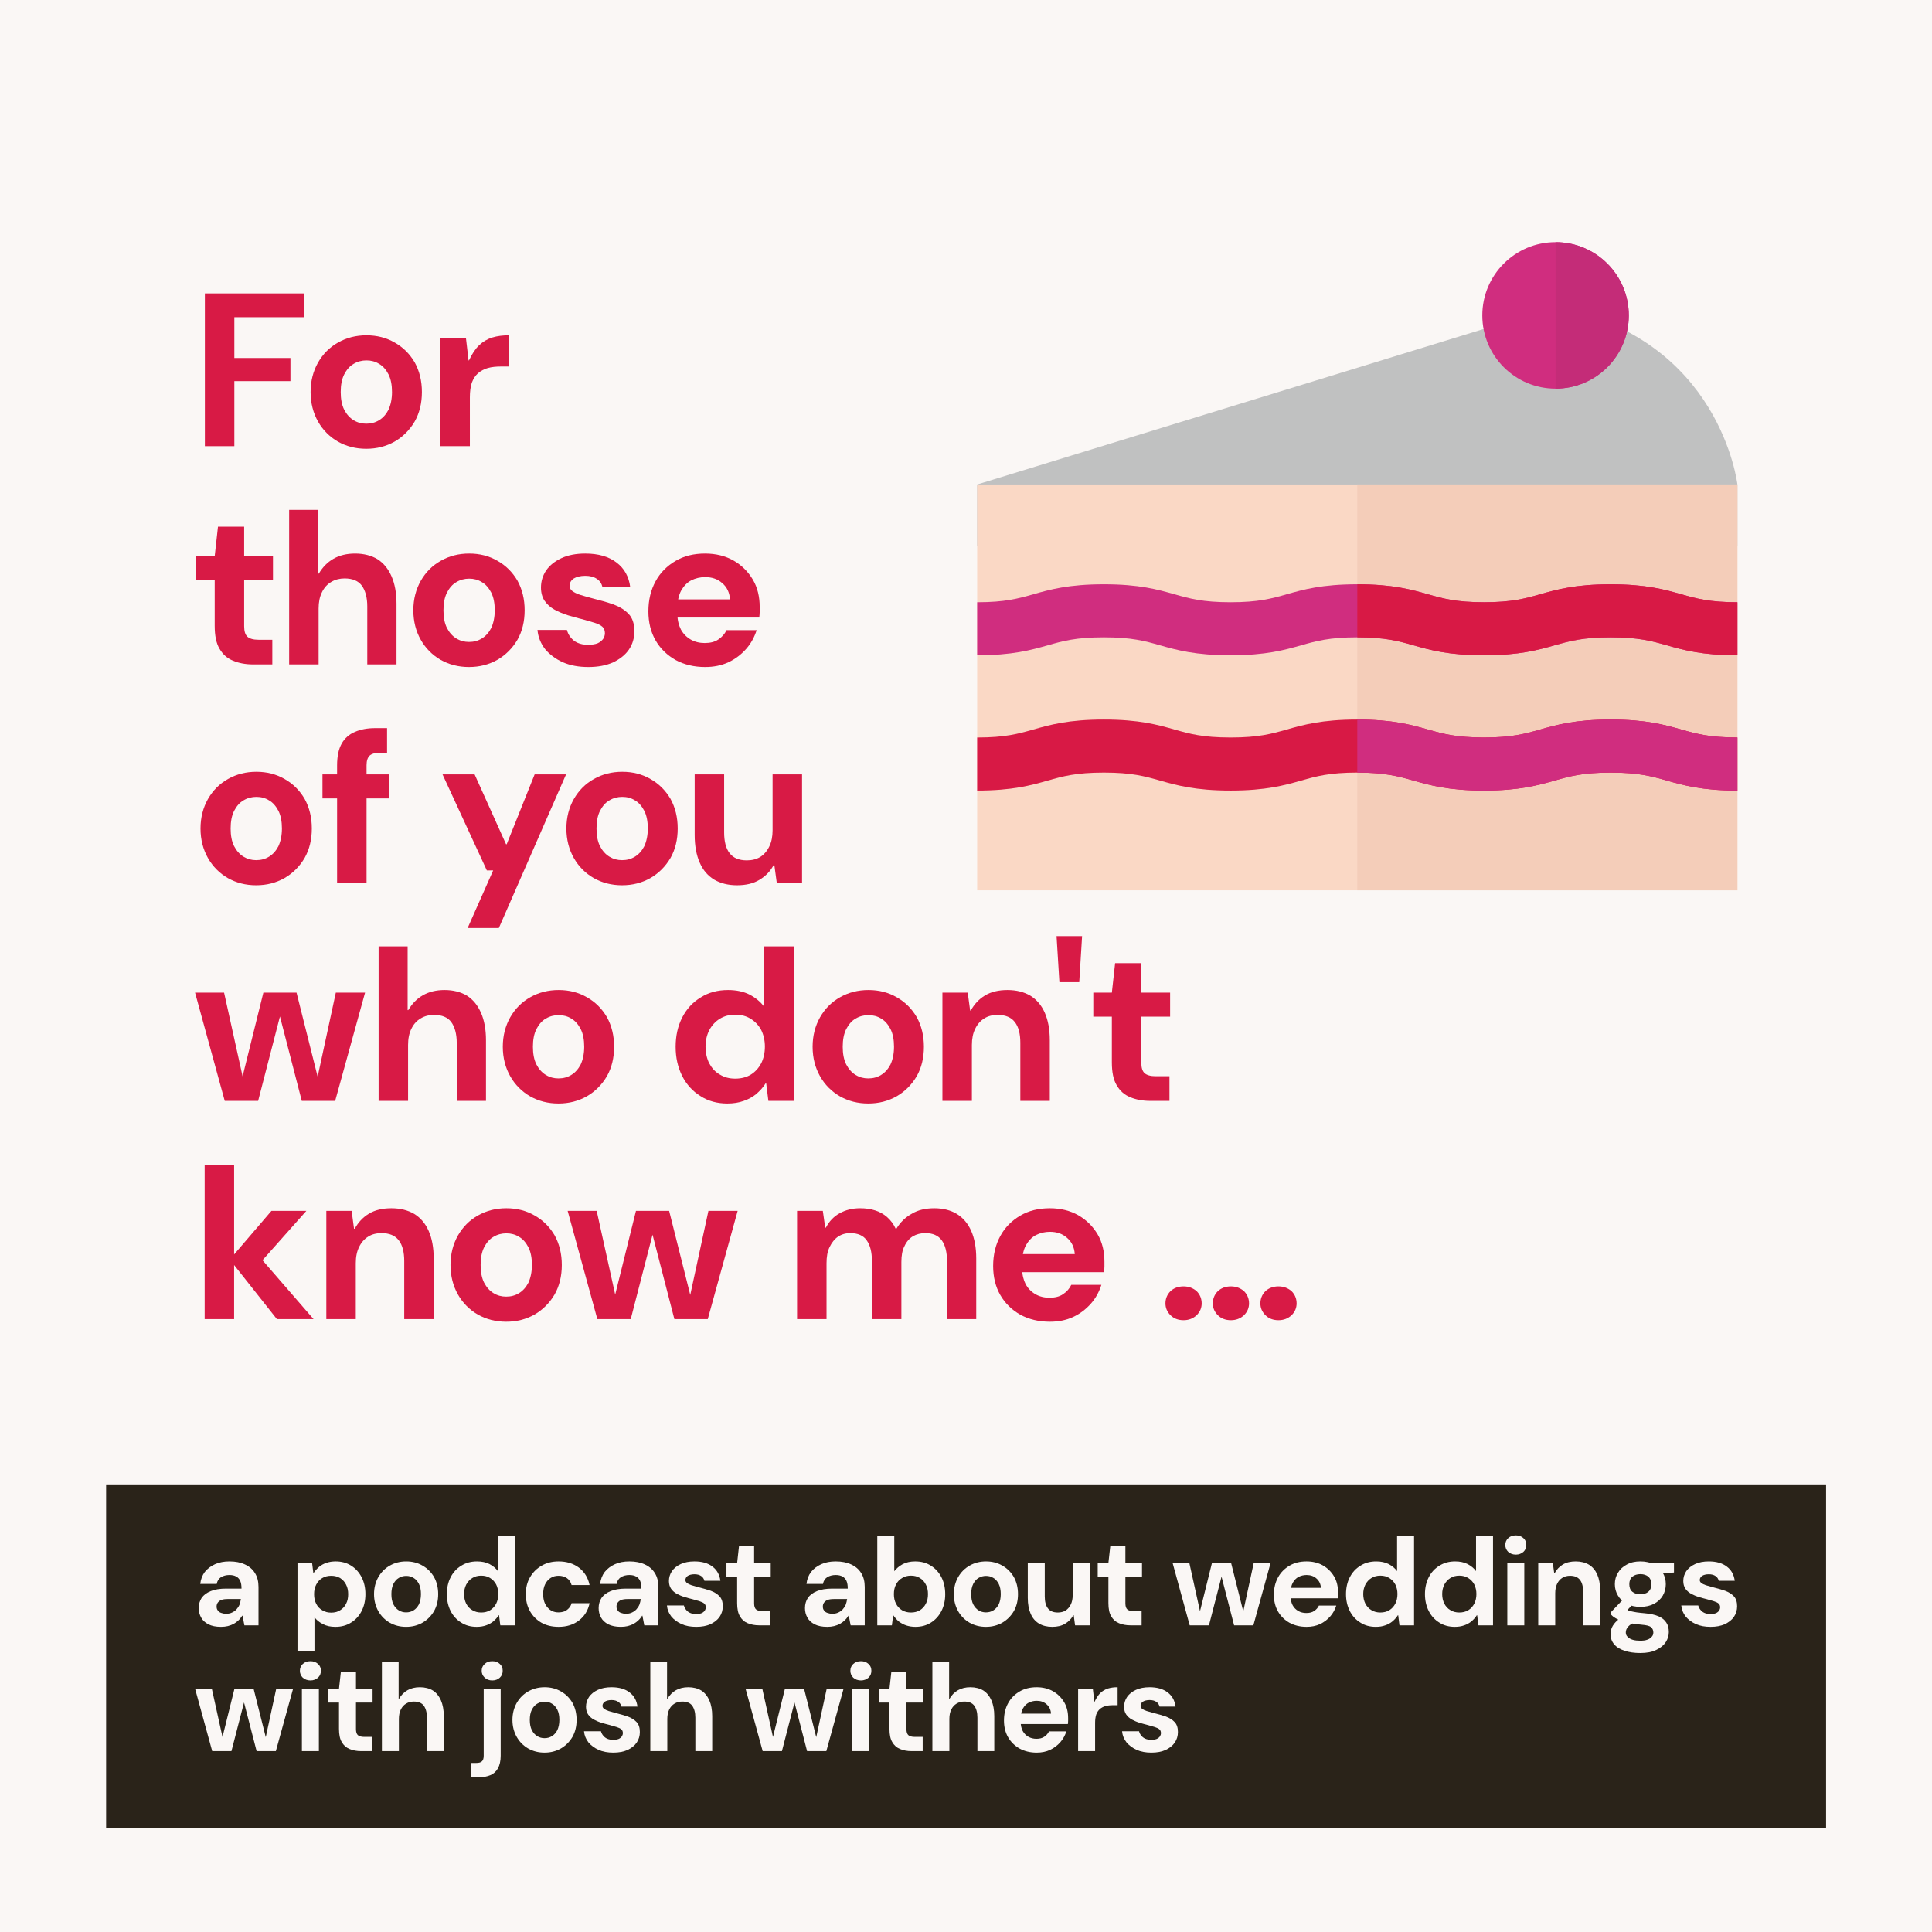 <?xml version="1.0" encoding="UTF-8" standalone="no"?>
<!DOCTYPE svg PUBLIC "-//W3C//DTD SVG 1.1//EN" "http://www.w3.org/Graphics/SVG/1.1/DTD/svg11.dtd">
<svg width="100%" height="100%" viewBox="0 0 3000 3000" version="1.1" xmlns="http://www.w3.org/2000/svg" xmlns:xlink="http://www.w3.org/1999/xlink" xml:space="preserve" xmlns:serif="http://www.serif.com/" style="fill-rule:evenodd;clip-rule:evenodd;stroke-linejoin:round;stroke-miterlimit:2;">
    <rect x="0" y="0" width="3000" height="3000" fill="#333333" stroke="none"/>
    <g transform="matrix(2.93,0,0,2.93,1.77636e-15,0)">
        <rect x="0" y="0" width="1024" height="1024" style="fill:rgb(250,247,245);"/>
    </g>
    <g transform="matrix(2.711,0,0,2.711,86.523,-165.807)">
        <g transform="matrix(125,0,0,125,78.688,316.721)">
            <path d="M0.054,-0L0.054,-0.7L0.509,-0.7L0.509,-0.591L0.189,-0.591L0.189,-0.404L0.446,-0.404L0.446,-0.298L0.189,-0.298L0.189,-0L0.054,-0Z" style="fill:rgb(216,26,69);fill-rule:nonzero;"/>
        </g>
        <g transform="matrix(125,0,0,125,141.74,316.721)">
            <path d="M0.289,0.012C0.241,0.012 0.198,0.001 0.159,-0.021C0.121,-0.043 0.09,-0.074 0.068,-0.113C0.046,-0.152 0.034,-0.197 0.034,-0.248C0.034,-0.299 0.046,-0.344 0.068,-0.383C0.091,-0.423 0.121,-0.453 0.16,-0.475C0.199,-0.497 0.242,-0.508 0.29,-0.508C0.338,-0.508 0.381,-0.497 0.419,-0.475C0.458,-0.453 0.488,-0.423 0.511,-0.384C0.533,-0.344 0.544,-0.299 0.544,-0.248C0.544,-0.197 0.533,-0.152 0.511,-0.113C0.488,-0.074 0.457,-0.043 0.419,-0.021C0.38,0.001 0.337,0.012 0.289,0.012ZM0.289,-0.103C0.311,-0.103 0.33,-0.108 0.348,-0.119C0.366,-0.13 0.38,-0.146 0.391,-0.167C0.401,-0.189 0.407,-0.216 0.407,-0.248C0.407,-0.28 0.402,-0.307 0.391,-0.329C0.38,-0.35 0.366,-0.367 0.348,-0.377C0.331,-0.388 0.311,-0.393 0.29,-0.393C0.269,-0.393 0.249,-0.388 0.231,-0.377C0.213,-0.367 0.199,-0.35 0.188,-0.329C0.177,-0.307 0.172,-0.28 0.172,-0.248C0.172,-0.216 0.177,-0.189 0.188,-0.167C0.199,-0.146 0.213,-0.13 0.231,-0.119C0.249,-0.108 0.268,-0.103 0.289,-0.103Z" style="fill:rgb(216,26,69);fill-rule:nonzero;"/>
        </g>
        <g transform="matrix(125,0,0,125,214.09,316.721)">
            <path d="M0.05,-0L0.05,-0.496L0.167,-0.496L0.179,-0.393L0.181,-0.393C0.195,-0.423 0.21,-0.446 0.228,-0.463C0.245,-0.479 0.265,-0.491 0.288,-0.498C0.311,-0.505 0.336,-0.508 0.364,-0.508L0.364,-0.365L0.327,-0.365C0.305,-0.365 0.285,-0.363 0.267,-0.358C0.25,-0.353 0.235,-0.345 0.222,-0.334C0.21,-0.323 0.201,-0.309 0.194,-0.291C0.188,-0.273 0.185,-0.25 0.185,-0.224L0.185,-0L0.05,-0Z" style="fill:rgb(216,26,69);fill-rule:nonzero;"/>
        </g>
        <g transform="matrix(125,0,0,125,78.688,441.721)">
            <path d="M0.275,-0C0.24,-0 0.209,-0.006 0.183,-0.017C0.156,-0.028 0.136,-0.046 0.121,-0.072C0.106,-0.097 0.099,-0.132 0.099,-0.177L0.099,-0.386L0.014,-0.386L0.014,-0.496L0.099,-0.496L0.114,-0.631L0.234,-0.631L0.234,-0.496L0.366,-0.496L0.366,-0.386L0.234,-0.386L0.234,-0.175C0.234,-0.152 0.239,-0.136 0.249,-0.127C0.259,-0.118 0.276,-0.113 0.3,-0.113L0.363,-0.113L0.363,-0L0.275,-0Z" style="fill:rgb(216,26,69);fill-rule:nonzero;"/>
        </g>
        <g transform="matrix(125,0,0,125,127.078,441.721)">
            <path d="M0.053,-0L0.053,-0.708L0.186,-0.708L0.186,-0.416L0.189,-0.416C0.206,-0.445 0.228,-0.468 0.256,-0.484C0.284,-0.5 0.317,-0.508 0.355,-0.508C0.395,-0.508 0.43,-0.499 0.458,-0.482C0.486,-0.464 0.507,-0.438 0.522,-0.404C0.537,-0.37 0.545,-0.328 0.545,-0.278L0.545,-0L0.411,-0L0.411,-0.266C0.411,-0.307 0.402,-0.339 0.386,-0.361C0.37,-0.383 0.343,-0.394 0.307,-0.394C0.285,-0.394 0.264,-0.389 0.246,-0.378C0.227,-0.367 0.213,-0.351 0.203,-0.33C0.193,-0.31 0.188,-0.285 0.188,-0.256L0.188,-0L0.053,-0Z" style="fill:rgb(216,26,69);fill-rule:nonzero;"/>
        </g>
        <g transform="matrix(125,0,0,125,200.587,441.721)">
            <path d="M0.289,0.012C0.241,0.012 0.198,0.001 0.159,-0.021C0.121,-0.043 0.09,-0.074 0.068,-0.113C0.046,-0.152 0.034,-0.197 0.034,-0.248C0.034,-0.299 0.046,-0.344 0.068,-0.383C0.091,-0.423 0.121,-0.453 0.16,-0.475C0.199,-0.497 0.242,-0.508 0.29,-0.508C0.338,-0.508 0.381,-0.497 0.419,-0.475C0.458,-0.453 0.488,-0.423 0.511,-0.384C0.533,-0.344 0.544,-0.299 0.544,-0.248C0.544,-0.197 0.533,-0.152 0.511,-0.113C0.488,-0.074 0.457,-0.043 0.419,-0.021C0.38,0.001 0.337,0.012 0.289,0.012ZM0.289,-0.103C0.311,-0.103 0.33,-0.108 0.348,-0.119C0.366,-0.13 0.38,-0.146 0.391,-0.167C0.401,-0.189 0.407,-0.216 0.407,-0.248C0.407,-0.28 0.402,-0.307 0.391,-0.329C0.38,-0.35 0.366,-0.367 0.348,-0.377C0.331,-0.388 0.311,-0.393 0.29,-0.393C0.269,-0.393 0.249,-0.388 0.231,-0.377C0.213,-0.367 0.199,-0.35 0.188,-0.329C0.177,-0.307 0.172,-0.28 0.172,-0.248C0.172,-0.216 0.177,-0.189 0.188,-0.167C0.199,-0.146 0.213,-0.13 0.231,-0.119C0.249,-0.108 0.268,-0.103 0.289,-0.103Z" style="fill:rgb(216,26,69);fill-rule:nonzero;"/>
        </g>
        <g transform="matrix(125,0,0,125,272.937,441.721)">
            <path d="M0.257,0.012C0.213,0.012 0.174,0.005 0.14,-0.01C0.107,-0.025 0.08,-0.045 0.059,-0.07C0.039,-0.096 0.027,-0.125 0.024,-0.158L0.159,-0.158C0.162,-0.146 0.167,-0.135 0.176,-0.124C0.184,-0.114 0.194,-0.105 0.208,-0.099C0.221,-0.093 0.237,-0.09 0.255,-0.09C0.273,-0.09 0.288,-0.092 0.3,-0.097C0.311,-0.102 0.319,-0.109 0.325,-0.117C0.33,-0.125 0.333,-0.134 0.333,-0.143C0.333,-0.156 0.329,-0.166 0.321,-0.173C0.313,-0.18 0.301,-0.186 0.285,-0.191C0.269,-0.196 0.251,-0.201 0.23,-0.207C0.208,-0.212 0.186,-0.219 0.164,-0.225C0.141,-0.232 0.121,-0.241 0.102,-0.251C0.084,-0.261 0.069,-0.274 0.057,-0.291C0.046,-0.307 0.04,-0.328 0.04,-0.352C0.04,-0.381 0.048,-0.407 0.064,-0.431C0.081,-0.455 0.104,-0.473 0.134,-0.487C0.164,-0.501 0.201,-0.508 0.243,-0.508C0.303,-0.508 0.351,-0.494 0.386,-0.467C0.422,-0.44 0.443,-0.402 0.449,-0.354L0.322,-0.354C0.318,-0.37 0.31,-0.383 0.296,-0.392C0.283,-0.401 0.265,-0.406 0.243,-0.406C0.22,-0.406 0.202,-0.401 0.189,-0.393C0.177,-0.384 0.171,-0.373 0.171,-0.36C0.171,-0.351 0.175,-0.343 0.184,-0.336C0.192,-0.33 0.204,-0.324 0.219,-0.319C0.235,-0.314 0.253,-0.309 0.275,-0.303C0.311,-0.294 0.343,-0.285 0.372,-0.275C0.401,-0.264 0.424,-0.25 0.442,-0.231C0.459,-0.213 0.468,-0.187 0.468,-0.152C0.468,-0.121 0.46,-0.093 0.443,-0.068C0.426,-0.043 0.401,-0.024 0.37,-0.009C0.338,0.005 0.301,0.012 0.257,0.012Z" style="fill:rgb(216,26,69);fill-rule:nonzero;"/>
        </g>
        <g transform="matrix(125,0,0,125,335.216,441.721)">
            <path d="M0.294,0.012C0.243,0.012 0.198,0.001 0.159,-0.02C0.12,-0.042 0.089,-0.072 0.067,-0.11C0.045,-0.148 0.034,-0.193 0.034,-0.243C0.034,-0.295 0.045,-0.341 0.067,-0.381C0.088,-0.42 0.119,-0.451 0.158,-0.474C0.197,-0.497 0.242,-0.508 0.294,-0.508C0.343,-0.508 0.387,-0.497 0.424,-0.476C0.462,-0.454 0.491,-0.425 0.513,-0.388C0.534,-0.352 0.544,-0.31 0.544,-0.263C0.544,-0.256 0.544,-0.249 0.544,-0.241C0.544,-0.232 0.543,-0.224 0.542,-0.215L0.131,-0.215L0.131,-0.298L0.408,-0.298C0.406,-0.329 0.394,-0.354 0.373,-0.372C0.352,-0.391 0.326,-0.4 0.294,-0.4C0.271,-0.4 0.25,-0.395 0.23,-0.385C0.211,-0.375 0.196,-0.359 0.184,-0.338C0.173,-0.317 0.167,-0.291 0.167,-0.259L0.167,-0.23C0.167,-0.203 0.173,-0.18 0.183,-0.16C0.194,-0.14 0.209,-0.125 0.228,-0.114C0.247,-0.103 0.269,-0.098 0.292,-0.098C0.317,-0.098 0.338,-0.103 0.354,-0.114C0.371,-0.125 0.384,-0.14 0.392,-0.157L0.53,-0.157C0.52,-0.126 0.505,-0.097 0.482,-0.071C0.46,-0.046 0.433,-0.025 0.401,-0.01C0.369,0.005 0.333,0.012 0.294,0.012Z" style="fill:rgb(216,26,69);fill-rule:nonzero;"/>
        </g>
        <g transform="matrix(125,0,0,125,78.688,566.721)">
            <path d="M0.289,0.012C0.241,0.012 0.198,0.001 0.159,-0.021C0.121,-0.043 0.09,-0.074 0.068,-0.113C0.046,-0.152 0.034,-0.197 0.034,-0.248C0.034,-0.299 0.046,-0.344 0.068,-0.383C0.091,-0.423 0.121,-0.453 0.16,-0.475C0.199,-0.497 0.242,-0.508 0.29,-0.508C0.338,-0.508 0.381,-0.497 0.419,-0.475C0.458,-0.453 0.488,-0.423 0.511,-0.384C0.533,-0.344 0.544,-0.299 0.544,-0.248C0.544,-0.197 0.533,-0.152 0.511,-0.113C0.488,-0.074 0.457,-0.043 0.419,-0.021C0.38,0.001 0.337,0.012 0.289,0.012ZM0.289,-0.103C0.311,-0.103 0.33,-0.108 0.348,-0.119C0.366,-0.13 0.38,-0.146 0.391,-0.167C0.401,-0.189 0.407,-0.216 0.407,-0.248C0.407,-0.28 0.402,-0.307 0.391,-0.329C0.38,-0.35 0.366,-0.367 0.348,-0.377C0.331,-0.388 0.311,-0.393 0.29,-0.393C0.269,-0.393 0.249,-0.388 0.231,-0.377C0.213,-0.367 0.199,-0.35 0.188,-0.329C0.177,-0.307 0.172,-0.28 0.172,-0.248C0.172,-0.216 0.177,-0.189 0.188,-0.167C0.199,-0.146 0.213,-0.13 0.231,-0.119C0.249,-0.108 0.268,-0.103 0.289,-0.103Z" style="fill:rgb(216,26,69);fill-rule:nonzero;"/>
        </g>
        <g transform="matrix(125,0,0,125,151.039,566.721)">
            <path d="M0.081,-0L0.081,-0.537C0.081,-0.579 0.088,-0.612 0.102,-0.637C0.116,-0.662 0.137,-0.68 0.163,-0.691C0.189,-0.702 0.219,-0.708 0.255,-0.708L0.31,-0.708L0.31,-0.595L0.275,-0.595C0.254,-0.595 0.239,-0.59 0.23,-0.582C0.221,-0.573 0.216,-0.559 0.216,-0.538L0.216,-0L0.081,-0ZM0.014,-0.386L0.014,-0.496L0.32,-0.496L0.32,-0.386L0.014,-0.386Z" style="fill:rgb(216,26,69);fill-rule:nonzero;"/>
        </g>
        <g transform="matrix(125,0,0,125,220.309,566.721)">
            <path d="M0.125,0.208L0.242,-0.056L0.213,-0.056L0.01,-0.496L0.157,-0.496L0.301,-0.176L0.304,-0.176L0.432,-0.496L0.576,-0.496L0.268,0.208L0.125,0.208Z" style="fill:rgb(216,26,69);fill-rule:nonzero;"/>
        </g>
        <g transform="matrix(125,0,0,125,288.252,566.721)">
            <path d="M0.289,0.012C0.241,0.012 0.198,0.001 0.159,-0.021C0.121,-0.043 0.09,-0.074 0.068,-0.113C0.046,-0.152 0.034,-0.197 0.034,-0.248C0.034,-0.299 0.046,-0.344 0.068,-0.383C0.091,-0.423 0.121,-0.453 0.16,-0.475C0.199,-0.497 0.242,-0.508 0.29,-0.508C0.338,-0.508 0.381,-0.497 0.419,-0.475C0.458,-0.453 0.488,-0.423 0.511,-0.384C0.533,-0.344 0.544,-0.299 0.544,-0.248C0.544,-0.197 0.533,-0.152 0.511,-0.113C0.488,-0.074 0.457,-0.043 0.419,-0.021C0.38,0.001 0.337,0.012 0.289,0.012ZM0.289,-0.103C0.311,-0.103 0.33,-0.108 0.348,-0.119C0.366,-0.13 0.38,-0.146 0.391,-0.167C0.401,-0.189 0.407,-0.216 0.407,-0.248C0.407,-0.28 0.402,-0.307 0.391,-0.329C0.38,-0.35 0.366,-0.367 0.348,-0.377C0.331,-0.388 0.311,-0.393 0.29,-0.393C0.269,-0.393 0.249,-0.388 0.231,-0.377C0.213,-0.367 0.199,-0.35 0.188,-0.329C0.177,-0.307 0.172,-0.28 0.172,-0.248C0.172,-0.216 0.177,-0.189 0.188,-0.167C0.199,-0.146 0.213,-0.13 0.231,-0.119C0.249,-0.108 0.268,-0.103 0.289,-0.103Z" style="fill:rgb(216,26,69);fill-rule:nonzero;"/>
        </g>
        <g transform="matrix(125,0,0,125,360.603,566.721)">
            <path d="M0.237,0.012C0.196,0.012 0.161,0.003 0.132,-0.014C0.103,-0.032 0.081,-0.057 0.066,-0.092C0.051,-0.126 0.043,-0.168 0.043,-0.218L0.043,-0.496L0.178,-0.496L0.178,-0.23C0.178,-0.189 0.186,-0.157 0.203,-0.135C0.22,-0.113 0.246,-0.102 0.282,-0.102C0.305,-0.102 0.326,-0.107 0.344,-0.118C0.361,-0.129 0.375,-0.145 0.385,-0.166C0.395,-0.186 0.4,-0.211 0.4,-0.24L0.4,-0.496L0.535,-0.496L0.535,-0L0.419,-0L0.408,-0.081L0.405,-0.081C0.39,-0.052 0.368,-0.03 0.34,-0.013C0.312,0.004 0.278,0.012 0.237,0.012Z" style="fill:rgb(216,26,69);fill-rule:nonzero;"/>
        </g>
        <g transform="matrix(125,0,0,125,78.688,691.721)">
            <path d="M0.145,-0L0.009,-0.496L0.142,-0.496L0.232,-0.089L0.221,-0.089L0.322,-0.496L0.474,-0.496L0.576,-0.09L0.566,-0.089L0.654,-0.496L0.788,-0.496L0.651,-0L0.498,-0L0.392,-0.41L0.404,-0.41L0.298,-0L0.145,-0Z" style="fill:rgb(216,26,69);fill-rule:nonzero;"/>
        </g>
        <g transform="matrix(125,0,0,125,178.32,691.721)">
            <path d="M0.053,-0L0.053,-0.708L0.186,-0.708L0.186,-0.416L0.189,-0.416C0.206,-0.445 0.228,-0.468 0.256,-0.484C0.284,-0.5 0.317,-0.508 0.355,-0.508C0.395,-0.508 0.43,-0.499 0.458,-0.482C0.486,-0.464 0.507,-0.438 0.522,-0.404C0.537,-0.37 0.545,-0.328 0.545,-0.278L0.545,-0L0.411,-0L0.411,-0.266C0.411,-0.307 0.402,-0.339 0.386,-0.361C0.37,-0.383 0.343,-0.394 0.307,-0.394C0.285,-0.394 0.264,-0.389 0.246,-0.378C0.227,-0.367 0.213,-0.351 0.203,-0.33C0.193,-0.31 0.188,-0.285 0.188,-0.256L0.188,-0L0.053,-0Z" style="fill:rgb(216,26,69);fill-rule:nonzero;"/>
        </g>
        <g transform="matrix(125,0,0,125,251.828,691.721)">
            <path d="M0.289,0.012C0.241,0.012 0.198,0.001 0.159,-0.021C0.121,-0.043 0.09,-0.074 0.068,-0.113C0.046,-0.152 0.034,-0.197 0.034,-0.248C0.034,-0.299 0.046,-0.344 0.068,-0.383C0.091,-0.423 0.121,-0.453 0.16,-0.475C0.199,-0.497 0.242,-0.508 0.29,-0.508C0.338,-0.508 0.381,-0.497 0.419,-0.475C0.458,-0.453 0.488,-0.423 0.511,-0.384C0.533,-0.344 0.544,-0.299 0.544,-0.248C0.544,-0.197 0.533,-0.152 0.511,-0.113C0.488,-0.074 0.457,-0.043 0.419,-0.021C0.38,0.001 0.337,0.012 0.289,0.012ZM0.289,-0.103C0.311,-0.103 0.33,-0.108 0.348,-0.119C0.366,-0.13 0.38,-0.146 0.391,-0.167C0.401,-0.189 0.407,-0.216 0.407,-0.248C0.407,-0.28 0.402,-0.307 0.391,-0.329C0.38,-0.35 0.366,-0.367 0.348,-0.377C0.331,-0.388 0.311,-0.393 0.29,-0.393C0.269,-0.393 0.249,-0.388 0.231,-0.377C0.213,-0.367 0.199,-0.35 0.188,-0.329C0.177,-0.307 0.172,-0.28 0.172,-0.248C0.172,-0.216 0.177,-0.189 0.188,-0.167C0.199,-0.146 0.213,-0.13 0.231,-0.119C0.249,-0.108 0.268,-0.103 0.289,-0.103Z" style="fill:rgb(216,26,69);fill-rule:nonzero;"/>
        </g>
        <g transform="matrix(125,0,0,125,350.823,691.721)">
            <path d="M0.271,0.012C0.225,0.012 0.183,0.001 0.148,-0.022C0.112,-0.044 0.084,-0.075 0.064,-0.114C0.044,-0.154 0.034,-0.198 0.034,-0.248C0.034,-0.298 0.044,-0.343 0.064,-0.382C0.084,-0.421 0.112,-0.452 0.149,-0.474C0.185,-0.497 0.227,-0.508 0.274,-0.508C0.312,-0.508 0.345,-0.501 0.373,-0.487C0.401,-0.472 0.423,-0.454 0.44,-0.431L0.44,-0.708L0.575,-0.708L0.575,-0L0.459,-0L0.449,-0.08L0.446,-0.08C0.435,-0.062 0.42,-0.046 0.404,-0.032C0.387,-0.018 0.367,-0.007 0.346,0C0.324,0.008 0.299,0.012 0.271,0.012ZM0.307,-0.102C0.334,-0.102 0.358,-0.108 0.378,-0.12C0.399,-0.133 0.414,-0.15 0.426,-0.172C0.437,-0.194 0.443,-0.22 0.443,-0.249C0.443,-0.277 0.437,-0.303 0.426,-0.325C0.414,-0.347 0.398,-0.364 0.378,-0.376C0.358,-0.389 0.334,-0.395 0.307,-0.395C0.28,-0.395 0.257,-0.389 0.236,-0.376C0.216,-0.364 0.2,-0.346 0.188,-0.324C0.177,-0.302 0.171,-0.277 0.171,-0.249C0.171,-0.22 0.177,-0.194 0.188,-0.172C0.2,-0.15 0.215,-0.133 0.236,-0.121C0.257,-0.108 0.28,-0.102 0.307,-0.102Z" style="fill:rgb(216,26,69);fill-rule:nonzero;"/>
        </g>
        <g transform="matrix(125,0,0,125,429.278,691.721)">
            <path d="M0.289,0.012C0.241,0.012 0.198,0.001 0.159,-0.021C0.121,-0.043 0.09,-0.074 0.068,-0.113C0.046,-0.152 0.034,-0.197 0.034,-0.248C0.034,-0.299 0.046,-0.344 0.068,-0.383C0.091,-0.423 0.121,-0.453 0.16,-0.475C0.199,-0.497 0.242,-0.508 0.29,-0.508C0.338,-0.508 0.381,-0.497 0.419,-0.475C0.458,-0.453 0.488,-0.423 0.511,-0.384C0.533,-0.344 0.544,-0.299 0.544,-0.248C0.544,-0.197 0.533,-0.152 0.511,-0.113C0.488,-0.074 0.457,-0.043 0.419,-0.021C0.38,0.001 0.337,0.012 0.289,0.012ZM0.289,-0.103C0.311,-0.103 0.33,-0.108 0.348,-0.119C0.366,-0.13 0.38,-0.146 0.391,-0.167C0.401,-0.189 0.407,-0.216 0.407,-0.248C0.407,-0.28 0.402,-0.307 0.391,-0.329C0.38,-0.35 0.366,-0.367 0.348,-0.377C0.331,-0.388 0.311,-0.393 0.29,-0.393C0.269,-0.393 0.249,-0.388 0.231,-0.377C0.213,-0.367 0.199,-0.35 0.188,-0.329C0.177,-0.307 0.172,-0.28 0.172,-0.248C0.172,-0.216 0.177,-0.189 0.188,-0.167C0.199,-0.146 0.213,-0.13 0.231,-0.119C0.249,-0.108 0.268,-0.103 0.289,-0.103Z" style="fill:rgb(216,26,69);fill-rule:nonzero;"/>
        </g>
        <g transform="matrix(125,0,0,125,501.629,691.721)">
            <path d="M0.05,-0L0.05,-0.496L0.166,-0.496L0.177,-0.414L0.18,-0.414C0.196,-0.443 0.217,-0.466 0.245,-0.483C0.273,-0.5 0.308,-0.508 0.348,-0.508C0.389,-0.508 0.424,-0.499 0.453,-0.482C0.482,-0.464 0.504,-0.438 0.519,-0.404C0.534,-0.37 0.542,-0.328 0.542,-0.278L0.542,-0L0.407,-0L0.407,-0.266C0.407,-0.307 0.399,-0.339 0.382,-0.361C0.365,-0.383 0.339,-0.394 0.303,-0.394C0.28,-0.394 0.259,-0.389 0.242,-0.378C0.224,-0.367 0.21,-0.351 0.2,-0.33C0.19,-0.31 0.185,-0.285 0.185,-0.256L0.185,-0L0.05,-0Z" style="fill:rgb(216,26,69);fill-rule:nonzero;"/>
        </g>
        <g transform="matrix(125,0,0,125,568.505,691.721)">
            <path d="M0.051,-0.544L0.038,-0.755L0.155,-0.755L0.142,-0.544L0.051,-0.544Z" style="fill:rgb(216,26,69);fill-rule:nonzero;"/>
        </g>
        <g transform="matrix(125,0,0,125,592.55,691.721)">
            <path d="M0.275,-0C0.24,-0 0.209,-0.006 0.183,-0.017C0.156,-0.028 0.136,-0.046 0.121,-0.072C0.106,-0.097 0.099,-0.132 0.099,-0.177L0.099,-0.386L0.014,-0.386L0.014,-0.496L0.099,-0.496L0.114,-0.631L0.234,-0.631L0.234,-0.496L0.366,-0.496L0.366,-0.386L0.234,-0.386L0.234,-0.175C0.234,-0.152 0.239,-0.136 0.249,-0.127C0.259,-0.118 0.276,-0.113 0.3,-0.113L0.363,-0.113L0.363,-0L0.275,-0Z" style="fill:rgb(216,26,69);fill-rule:nonzero;"/>
        </g>
        <g transform="matrix(125,0,0,125,78.688,816.721)">
            <path d="M0.384,-0L0.168,-0.273L0.359,-0.496L0.519,-0.496L0.271,-0.217L0.271,-0.324L0.552,-0L0.384,-0ZM0.053,-0L0.053,-0.708L0.188,-0.708L0.188,-0L0.053,-0Z" style="fill:rgb(216,26,69);fill-rule:nonzero;"/>
        </g>
        <g transform="matrix(125,0,0,125,148.748,816.721)">
            <path d="M0.05,-0L0.05,-0.496L0.166,-0.496L0.177,-0.414L0.18,-0.414C0.196,-0.443 0.217,-0.466 0.245,-0.483C0.273,-0.5 0.308,-0.508 0.348,-0.508C0.389,-0.508 0.424,-0.499 0.453,-0.482C0.482,-0.464 0.504,-0.438 0.519,-0.404C0.534,-0.37 0.542,-0.328 0.542,-0.278L0.542,-0L0.407,-0L0.407,-0.266C0.407,-0.307 0.399,-0.339 0.382,-0.361C0.365,-0.383 0.339,-0.394 0.303,-0.394C0.28,-0.394 0.259,-0.389 0.242,-0.378C0.224,-0.367 0.21,-0.351 0.2,-0.33C0.19,-0.31 0.185,-0.285 0.185,-0.256L0.185,-0L0.05,-0Z" style="fill:rgb(216,26,69);fill-rule:nonzero;"/>
        </g>
        <g transform="matrix(125,0,0,125,221.874,816.721)">
            <path d="M0.289,0.012C0.241,0.012 0.198,0.001 0.159,-0.021C0.121,-0.043 0.09,-0.074 0.068,-0.113C0.046,-0.152 0.034,-0.197 0.034,-0.248C0.034,-0.299 0.046,-0.344 0.068,-0.383C0.091,-0.423 0.121,-0.453 0.16,-0.475C0.199,-0.497 0.242,-0.508 0.29,-0.508C0.338,-0.508 0.381,-0.497 0.419,-0.475C0.458,-0.453 0.488,-0.423 0.511,-0.384C0.533,-0.344 0.544,-0.299 0.544,-0.248C0.544,-0.197 0.533,-0.152 0.511,-0.113C0.488,-0.074 0.457,-0.043 0.419,-0.021C0.38,0.001 0.337,0.012 0.289,0.012ZM0.289,-0.103C0.311,-0.103 0.33,-0.108 0.348,-0.119C0.366,-0.13 0.38,-0.146 0.391,-0.167C0.401,-0.189 0.407,-0.216 0.407,-0.248C0.407,-0.28 0.402,-0.307 0.391,-0.329C0.38,-0.35 0.366,-0.367 0.348,-0.377C0.331,-0.388 0.311,-0.393 0.29,-0.393C0.269,-0.393 0.249,-0.388 0.231,-0.377C0.213,-0.367 0.199,-0.35 0.188,-0.329C0.177,-0.307 0.172,-0.28 0.172,-0.248C0.172,-0.216 0.177,-0.189 0.188,-0.167C0.199,-0.146 0.213,-0.13 0.231,-0.119C0.249,-0.108 0.268,-0.103 0.289,-0.103Z" style="fill:rgb(216,26,69);fill-rule:nonzero;"/>
        </g>
        <g transform="matrix(125,0,0,125,292.099,816.721)">
            <path d="M0.145,-0L0.009,-0.496L0.142,-0.496L0.232,-0.089L0.221,-0.089L0.322,-0.496L0.474,-0.496L0.576,-0.09L0.566,-0.089L0.654,-0.496L0.788,-0.496L0.651,-0L0.498,-0L0.392,-0.41L0.404,-0.41L0.298,-0L0.145,-0Z" style="fill:rgb(216,26,69);fill-rule:nonzero;"/>
        </g>
        <g transform="matrix(125,0,0,125,418.375,816.721)">
            <path d="M0.05,-0L0.05,-0.496L0.168,-0.496L0.179,-0.419L0.182,-0.419C0.197,-0.448 0.218,-0.47 0.245,-0.485C0.272,-0.5 0.303,-0.508 0.339,-0.508C0.364,-0.508 0.387,-0.505 0.408,-0.498C0.428,-0.492 0.447,-0.481 0.462,-0.468C0.478,-0.454 0.492,-0.436 0.502,-0.414L0.505,-0.414C0.523,-0.444 0.547,-0.467 0.576,-0.483C0.604,-0.5 0.639,-0.508 0.679,-0.508C0.719,-0.508 0.754,-0.499 0.782,-0.482C0.811,-0.464 0.833,-0.438 0.848,-0.404C0.863,-0.37 0.871,-0.328 0.871,-0.278L0.871,-0L0.737,-0L0.737,-0.266C0.737,-0.307 0.729,-0.339 0.713,-0.361C0.697,-0.383 0.672,-0.394 0.638,-0.394C0.616,-0.394 0.597,-0.389 0.58,-0.379C0.564,-0.369 0.551,-0.354 0.542,-0.334C0.532,-0.315 0.528,-0.291 0.528,-0.262L0.528,-0L0.393,-0L0.393,-0.266C0.393,-0.307 0.385,-0.339 0.369,-0.361C0.354,-0.383 0.328,-0.394 0.294,-0.394C0.273,-0.394 0.255,-0.389 0.238,-0.378C0.222,-0.367 0.209,-0.351 0.199,-0.33C0.189,-0.31 0.185,-0.285 0.185,-0.256L0.185,-0L0.05,-0Z" style="fill:rgb(216,26,69);fill-rule:nonzero;"/>
        </g>
        <g transform="matrix(125,0,0,125,532.681,816.721)">
            <path d="M0.294,0.012C0.243,0.012 0.198,0.001 0.159,-0.02C0.12,-0.042 0.089,-0.072 0.067,-0.11C0.045,-0.148 0.034,-0.193 0.034,-0.243C0.034,-0.295 0.045,-0.341 0.067,-0.381C0.088,-0.42 0.119,-0.451 0.158,-0.474C0.197,-0.497 0.242,-0.508 0.294,-0.508C0.343,-0.508 0.387,-0.497 0.424,-0.476C0.462,-0.454 0.491,-0.425 0.513,-0.388C0.534,-0.352 0.544,-0.31 0.544,-0.263C0.544,-0.256 0.544,-0.249 0.544,-0.241C0.544,-0.232 0.543,-0.224 0.542,-0.215L0.131,-0.215L0.131,-0.298L0.408,-0.298C0.406,-0.329 0.394,-0.354 0.373,-0.372C0.352,-0.391 0.326,-0.4 0.294,-0.4C0.271,-0.4 0.25,-0.395 0.23,-0.385C0.211,-0.375 0.196,-0.359 0.184,-0.338C0.173,-0.317 0.167,-0.291 0.167,-0.259L0.167,-0.23C0.167,-0.203 0.173,-0.18 0.183,-0.16C0.194,-0.14 0.209,-0.125 0.228,-0.114C0.247,-0.103 0.269,-0.098 0.292,-0.098C0.317,-0.098 0.338,-0.103 0.354,-0.114C0.371,-0.125 0.384,-0.14 0.392,-0.157L0.53,-0.157C0.52,-0.126 0.505,-0.097 0.482,-0.071C0.46,-0.046 0.433,-0.025 0.401,-0.01C0.369,0.005 0.333,0.012 0.294,0.012Z" style="fill:rgb(216,26,69);fill-rule:nonzero;"/>
        </g>
        <g transform="matrix(125,0,0,125,631.002,816.721)">
            <path d="M0.337,0.005C0.312,0.005 0.292,-0.003 0.277,-0.018C0.262,-0.033 0.254,-0.051 0.254,-0.072C0.254,-0.094 0.262,-0.113 0.277,-0.128C0.292,-0.142 0.312,-0.15 0.337,-0.15C0.361,-0.15 0.381,-0.142 0.397,-0.128C0.412,-0.113 0.42,-0.094 0.42,-0.072C0.42,-0.051 0.412,-0.033 0.397,-0.018C0.381,-0.003 0.361,0.005 0.337,0.005ZM0.555,0.005C0.53,0.005 0.51,-0.003 0.495,-0.018C0.48,-0.033 0.472,-0.051 0.472,-0.072C0.472,-0.094 0.48,-0.113 0.495,-0.128C0.51,-0.142 0.53,-0.15 0.555,-0.15C0.579,-0.15 0.599,-0.142 0.615,-0.128C0.63,-0.113 0.638,-0.094 0.638,-0.072C0.638,-0.051 0.63,-0.033 0.615,-0.018C0.599,-0.003 0.579,0.005 0.555,0.005ZM0.12,0.005C0.095,0.005 0.075,-0.003 0.06,-0.018C0.045,-0.033 0.037,-0.051 0.037,-0.072C0.037,-0.094 0.045,-0.113 0.06,-0.128C0.075,-0.142 0.095,-0.15 0.12,-0.15C0.144,-0.15 0.164,-0.142 0.18,-0.128C0.195,-0.113 0.203,-0.094 0.203,-0.072C0.203,-0.051 0.195,-0.033 0.18,-0.018C0.164,-0.003 0.144,0.005 0.12,0.005Z" style="fill:rgb(216,26,69);fill-rule:nonzero;"/>
        </g>
    </g>
    <g transform="matrix(2.93,0,0,2.93,1.77636e-15,5.955)">
        <rect x="56.247" y="784.656" width="911.506" height="182.233" style="fill:rgb(42,35,25);"/>
    </g>
    <g transform="matrix(2.93,0,0,2.93,-112.03,406.237)">
        <g transform="matrix(66.667,0,0,66.667,141.03,722.721)">
            <path d="M0.215,0.012C0.174,0.012 0.141,0.005 0.115,-0.008C0.088,-0.022 0.069,-0.04 0.057,-0.062C0.044,-0.085 0.038,-0.11 0.038,-0.137C0.038,-0.168 0.046,-0.195 0.061,-0.218C0.077,-0.241 0.101,-0.259 0.133,-0.272C0.165,-0.285 0.205,-0.292 0.254,-0.292L0.378,-0.292C0.378,-0.317 0.375,-0.337 0.368,-0.353C0.361,-0.368 0.351,-0.38 0.336,-0.388C0.322,-0.396 0.304,-0.4 0.282,-0.4C0.256,-0.4 0.234,-0.394 0.215,-0.383C0.197,-0.371 0.185,-0.353 0.181,-0.329L0.05,-0.329C0.054,-0.366 0.066,-0.397 0.086,-0.424C0.107,-0.45 0.134,-0.471 0.168,-0.486C0.201,-0.501 0.24,-0.508 0.282,-0.508C0.33,-0.508 0.371,-0.5 0.405,-0.484C0.44,-0.468 0.467,-0.445 0.485,-0.415C0.504,-0.385 0.513,-0.348 0.513,-0.305L0.513,-0L0.401,-0L0.386,-0.077L0.384,-0.077C0.375,-0.063 0.365,-0.05 0.353,-0.039C0.341,-0.028 0.329,-0.019 0.315,-0.011C0.301,-0.004 0.285,0.002 0.269,0.006C0.252,0.01 0.234,0.012 0.215,0.012ZM0.255,-0.092C0.273,-0.092 0.289,-0.095 0.303,-0.102C0.316,-0.108 0.328,-0.116 0.338,-0.127C0.348,-0.138 0.356,-0.15 0.362,-0.164C0.367,-0.179 0.371,-0.193 0.373,-0.209L0.373,-0.209L0.269,-0.209C0.248,-0.209 0.232,-0.207 0.218,-0.202C0.205,-0.197 0.196,-0.189 0.189,-0.18C0.183,-0.171 0.18,-0.161 0.18,-0.149C0.18,-0.137 0.183,-0.126 0.19,-0.118C0.196,-0.109 0.204,-0.103 0.216,-0.099C0.227,-0.095 0.24,-0.092 0.255,-0.092Z" style="fill:rgb(250,247,245);fill-rule:nonzero;"/>
        </g>
        <g transform="matrix(66.667,0,0,66.667,192.362,722.721)">
            <path d="M0.053,0.208L0.053,-0.496L0.169,-0.496L0.179,-0.416L0.181,-0.416C0.193,-0.434 0.208,-0.45 0.224,-0.464C0.241,-0.478 0.26,-0.489 0.282,-0.496C0.304,-0.504 0.329,-0.508 0.357,-0.508C0.403,-0.508 0.444,-0.497 0.48,-0.474C0.515,-0.452 0.543,-0.421 0.563,-0.382C0.583,-0.343 0.593,-0.298 0.593,-0.248C0.593,-0.198 0.583,-0.153 0.563,-0.114C0.543,-0.075 0.515,-0.044 0.479,-0.022C0.443,0.001 0.402,0.012 0.354,0.012C0.316,0.012 0.283,0.005 0.255,-0.01C0.227,-0.024 0.204,-0.042 0.188,-0.065L0.188,0.208L0.053,0.208ZM0.321,-0.101C0.348,-0.101 0.371,-0.107 0.392,-0.12C0.412,-0.132 0.428,-0.149 0.439,-0.171C0.451,-0.193 0.456,-0.219 0.456,-0.247C0.456,-0.276 0.451,-0.302 0.439,-0.324C0.428,-0.346 0.412,-0.363 0.392,-0.376C0.371,-0.388 0.348,-0.394 0.321,-0.394C0.294,-0.394 0.27,-0.388 0.25,-0.376C0.229,-0.363 0.213,-0.346 0.202,-0.324C0.19,-0.302 0.185,-0.276 0.185,-0.248C0.185,-0.219 0.19,-0.193 0.202,-0.171C0.213,-0.149 0.229,-0.132 0.25,-0.12C0.27,-0.107 0.294,-0.101 0.321,-0.101Z" style="fill:rgb(250,247,245);fill-rule:nonzero;"/>
        </g>
        <g transform="matrix(66.667,0,0,66.667,234.194,722.721)">
            <path d="M0.289,0.012C0.241,0.012 0.198,0.001 0.159,-0.021C0.121,-0.043 0.09,-0.074 0.068,-0.113C0.046,-0.152 0.034,-0.197 0.034,-0.248C0.034,-0.299 0.046,-0.344 0.068,-0.383C0.091,-0.423 0.121,-0.453 0.16,-0.475C0.199,-0.497 0.242,-0.508 0.29,-0.508C0.338,-0.508 0.381,-0.497 0.419,-0.475C0.458,-0.453 0.488,-0.423 0.511,-0.384C0.533,-0.344 0.544,-0.299 0.544,-0.248C0.544,-0.197 0.533,-0.152 0.511,-0.113C0.488,-0.074 0.457,-0.043 0.419,-0.021C0.38,0.001 0.337,0.012 0.289,0.012ZM0.289,-0.103C0.311,-0.103 0.33,-0.108 0.348,-0.119C0.366,-0.13 0.38,-0.146 0.391,-0.167C0.401,-0.189 0.407,-0.216 0.407,-0.248C0.407,-0.28 0.402,-0.307 0.391,-0.329C0.38,-0.35 0.366,-0.367 0.348,-0.377C0.331,-0.388 0.311,-0.393 0.29,-0.393C0.269,-0.393 0.249,-0.388 0.231,-0.377C0.213,-0.367 0.199,-0.35 0.188,-0.329C0.177,-0.307 0.172,-0.28 0.172,-0.248C0.172,-0.216 0.177,-0.189 0.188,-0.167C0.199,-0.146 0.213,-0.13 0.231,-0.119C0.249,-0.108 0.268,-0.103 0.289,-0.103Z" style="fill:rgb(250,247,245);fill-rule:nonzero;"/>
        </g>
        <g transform="matrix(66.667,0,0,66.667,272.781,722.721)">
            <path d="M0.271,0.012C0.225,0.012 0.183,0.001 0.148,-0.022C0.112,-0.044 0.084,-0.075 0.064,-0.114C0.044,-0.154 0.034,-0.198 0.034,-0.248C0.034,-0.298 0.044,-0.343 0.064,-0.382C0.084,-0.421 0.112,-0.452 0.149,-0.474C0.185,-0.497 0.227,-0.508 0.274,-0.508C0.312,-0.508 0.345,-0.501 0.373,-0.487C0.401,-0.472 0.423,-0.454 0.44,-0.431L0.44,-0.708L0.575,-0.708L0.575,-0L0.459,-0L0.449,-0.08L0.446,-0.08C0.435,-0.062 0.42,-0.046 0.404,-0.032C0.387,-0.018 0.367,-0.007 0.346,0C0.324,0.008 0.299,0.012 0.271,0.012ZM0.307,-0.102C0.334,-0.102 0.358,-0.108 0.378,-0.12C0.399,-0.133 0.414,-0.15 0.426,-0.172C0.437,-0.194 0.443,-0.22 0.443,-0.249C0.443,-0.277 0.437,-0.303 0.426,-0.325C0.414,-0.347 0.398,-0.364 0.378,-0.376C0.358,-0.389 0.334,-0.395 0.307,-0.395C0.28,-0.395 0.257,-0.389 0.236,-0.376C0.216,-0.364 0.2,-0.346 0.188,-0.324C0.177,-0.302 0.171,-0.277 0.171,-0.249C0.171,-0.22 0.177,-0.194 0.188,-0.172C0.2,-0.15 0.215,-0.133 0.236,-0.121C0.257,-0.108 0.28,-0.102 0.307,-0.102Z" style="fill:rgb(250,247,245);fill-rule:nonzero;"/>
        </g>
        <g transform="matrix(66.667,0,0,66.667,314.624,722.721)">
            <path d="M0.295,0.012C0.243,0.012 0.197,0.001 0.158,-0.021C0.119,-0.044 0.089,-0.074 0.067,-0.113C0.045,-0.152 0.034,-0.197 0.034,-0.248C0.034,-0.299 0.045,-0.344 0.068,-0.383C0.09,-0.421 0.121,-0.452 0.16,-0.474C0.199,-0.497 0.244,-0.508 0.295,-0.508C0.359,-0.508 0.413,-0.491 0.457,-0.458C0.501,-0.424 0.529,-0.378 0.541,-0.32L0.398,-0.32C0.392,-0.343 0.38,-0.362 0.361,-0.375C0.342,-0.388 0.32,-0.394 0.294,-0.394C0.271,-0.394 0.251,-0.389 0.232,-0.377C0.214,-0.366 0.199,-0.349 0.188,-0.327C0.177,-0.305 0.172,-0.279 0.172,-0.248C0.172,-0.225 0.175,-0.205 0.181,-0.187C0.187,-0.17 0.196,-0.154 0.207,-0.142C0.218,-0.129 0.231,-0.119 0.245,-0.113C0.26,-0.106 0.276,-0.103 0.294,-0.103C0.311,-0.103 0.327,-0.106 0.341,-0.111C0.355,-0.117 0.367,-0.126 0.377,-0.137C0.387,-0.148 0.394,-0.161 0.398,-0.176L0.541,-0.176C0.529,-0.119 0.501,-0.073 0.457,-0.039C0.413,-0.005 0.359,0.012 0.295,0.012Z" style="fill:rgb(250,247,245);fill-rule:nonzero;"/>
        </g>
        <g transform="matrix(66.667,0,0,66.667,352.956,722.721)">
            <path d="M0.215,0.012C0.174,0.012 0.141,0.005 0.115,-0.008C0.088,-0.022 0.069,-0.04 0.057,-0.062C0.044,-0.085 0.038,-0.11 0.038,-0.137C0.038,-0.168 0.046,-0.195 0.061,-0.218C0.077,-0.241 0.101,-0.259 0.133,-0.272C0.165,-0.285 0.205,-0.292 0.254,-0.292L0.378,-0.292C0.378,-0.317 0.375,-0.337 0.368,-0.353C0.361,-0.368 0.351,-0.38 0.336,-0.388C0.322,-0.396 0.304,-0.4 0.282,-0.4C0.256,-0.4 0.234,-0.394 0.215,-0.383C0.197,-0.371 0.185,-0.353 0.181,-0.329L0.05,-0.329C0.054,-0.366 0.066,-0.397 0.086,-0.424C0.107,-0.45 0.134,-0.471 0.168,-0.486C0.201,-0.501 0.24,-0.508 0.282,-0.508C0.33,-0.508 0.371,-0.5 0.405,-0.484C0.44,-0.468 0.467,-0.445 0.485,-0.415C0.504,-0.385 0.513,-0.348 0.513,-0.305L0.513,-0L0.401,-0L0.386,-0.077L0.384,-0.077C0.375,-0.063 0.365,-0.05 0.353,-0.039C0.341,-0.028 0.329,-0.019 0.315,-0.011C0.301,-0.004 0.285,0.002 0.269,0.006C0.252,0.01 0.234,0.012 0.215,0.012ZM0.255,-0.092C0.273,-0.092 0.289,-0.095 0.303,-0.102C0.316,-0.108 0.328,-0.116 0.338,-0.127C0.348,-0.138 0.356,-0.15 0.362,-0.164C0.367,-0.179 0.371,-0.193 0.373,-0.209L0.373,-0.209L0.269,-0.209C0.248,-0.209 0.232,-0.207 0.218,-0.202C0.205,-0.197 0.196,-0.189 0.189,-0.18C0.183,-0.171 0.18,-0.161 0.18,-0.149C0.18,-0.137 0.183,-0.126 0.19,-0.118C0.196,-0.109 0.204,-0.103 0.216,-0.099C0.227,-0.095 0.24,-0.092 0.255,-0.092Z" style="fill:rgb(250,247,245);fill-rule:nonzero;"/>
        </g>
        <g transform="matrix(66.667,0,0,66.667,390.078,722.721)">
            <path d="M0.257,0.012C0.213,0.012 0.174,0.005 0.14,-0.01C0.107,-0.025 0.08,-0.045 0.059,-0.07C0.039,-0.096 0.027,-0.125 0.024,-0.158L0.159,-0.158C0.162,-0.146 0.167,-0.135 0.176,-0.124C0.184,-0.114 0.194,-0.105 0.208,-0.099C0.221,-0.093 0.237,-0.09 0.255,-0.09C0.273,-0.09 0.288,-0.092 0.3,-0.097C0.311,-0.102 0.319,-0.109 0.325,-0.117C0.33,-0.125 0.333,-0.134 0.333,-0.143C0.333,-0.156 0.329,-0.166 0.321,-0.173C0.313,-0.18 0.301,-0.186 0.285,-0.191C0.269,-0.196 0.251,-0.201 0.23,-0.207C0.208,-0.212 0.186,-0.219 0.164,-0.225C0.141,-0.232 0.121,-0.241 0.102,-0.251C0.084,-0.261 0.069,-0.274 0.057,-0.291C0.046,-0.307 0.04,-0.328 0.04,-0.352C0.04,-0.381 0.048,-0.407 0.064,-0.431C0.081,-0.455 0.104,-0.473 0.134,-0.487C0.164,-0.501 0.201,-0.508 0.243,-0.508C0.303,-0.508 0.351,-0.494 0.386,-0.467C0.422,-0.44 0.443,-0.402 0.449,-0.354L0.322,-0.354C0.318,-0.37 0.31,-0.383 0.296,-0.392C0.283,-0.401 0.265,-0.406 0.243,-0.406C0.22,-0.406 0.202,-0.401 0.189,-0.393C0.177,-0.384 0.171,-0.373 0.171,-0.36C0.171,-0.351 0.175,-0.343 0.184,-0.336C0.192,-0.33 0.204,-0.324 0.219,-0.319C0.235,-0.314 0.253,-0.309 0.275,-0.303C0.311,-0.294 0.343,-0.285 0.372,-0.275C0.401,-0.264 0.424,-0.25 0.442,-0.231C0.459,-0.213 0.468,-0.187 0.468,-0.152C0.468,-0.121 0.46,-0.093 0.443,-0.068C0.426,-0.043 0.401,-0.024 0.37,-0.009C0.338,0.005 0.301,0.012 0.257,0.012Z" style="fill:rgb(250,247,245);fill-rule:nonzero;"/>
        </g>
        <g transform="matrix(66.667,0,0,66.667,422.293,722.721)">
            <path d="M0.275,-0C0.24,-0 0.209,-0.006 0.183,-0.017C0.156,-0.028 0.136,-0.046 0.121,-0.072C0.106,-0.097 0.099,-0.132 0.099,-0.177L0.099,-0.386L0.014,-0.386L0.014,-0.496L0.099,-0.496L0.114,-0.631L0.234,-0.631L0.234,-0.496L0.366,-0.496L0.366,-0.386L0.234,-0.386L0.234,-0.175C0.234,-0.152 0.239,-0.136 0.249,-0.127C0.259,-0.118 0.276,-0.113 0.3,-0.113L0.363,-0.113L0.363,-0L0.275,-0Z" style="fill:rgb(250,247,245);fill-rule:nonzero;"/>
        </g>
        <g transform="matrix(66.667,0,0,66.667,462.311,722.721)">
            <path d="M0.215,0.012C0.174,0.012 0.141,0.005 0.115,-0.008C0.088,-0.022 0.069,-0.04 0.057,-0.062C0.044,-0.085 0.038,-0.11 0.038,-0.137C0.038,-0.168 0.046,-0.195 0.061,-0.218C0.077,-0.241 0.101,-0.259 0.133,-0.272C0.165,-0.285 0.205,-0.292 0.254,-0.292L0.378,-0.292C0.378,-0.317 0.375,-0.337 0.368,-0.353C0.361,-0.368 0.351,-0.38 0.336,-0.388C0.322,-0.396 0.304,-0.4 0.282,-0.4C0.256,-0.4 0.234,-0.394 0.215,-0.383C0.197,-0.371 0.185,-0.353 0.181,-0.329L0.05,-0.329C0.054,-0.366 0.066,-0.397 0.086,-0.424C0.107,-0.45 0.134,-0.471 0.168,-0.486C0.201,-0.501 0.24,-0.508 0.282,-0.508C0.33,-0.508 0.371,-0.5 0.405,-0.484C0.44,-0.468 0.467,-0.445 0.485,-0.415C0.504,-0.385 0.513,-0.348 0.513,-0.305L0.513,-0L0.401,-0L0.386,-0.077L0.384,-0.077C0.375,-0.063 0.365,-0.05 0.353,-0.039C0.341,-0.028 0.329,-0.019 0.315,-0.011C0.301,-0.004 0.285,0.002 0.269,0.006C0.252,0.01 0.234,0.012 0.215,0.012ZM0.255,-0.092C0.273,-0.092 0.289,-0.095 0.303,-0.102C0.316,-0.108 0.328,-0.116 0.338,-0.127C0.348,-0.138 0.356,-0.15 0.362,-0.164C0.367,-0.179 0.371,-0.193 0.373,-0.209L0.373,-0.209L0.269,-0.209C0.248,-0.209 0.232,-0.207 0.218,-0.202C0.205,-0.197 0.196,-0.189 0.189,-0.18C0.183,-0.171 0.18,-0.161 0.18,-0.149C0.18,-0.137 0.183,-0.126 0.19,-0.118C0.196,-0.109 0.204,-0.103 0.216,-0.099C0.227,-0.095 0.24,-0.092 0.255,-0.092Z" style="fill:rgb(250,247,245);fill-rule:nonzero;"/>
        </g>
        <g transform="matrix(66.667,0,0,66.667,499.633,722.721)">
            <path d="M0.356,0.012C0.33,0.012 0.306,0.008 0.284,0.001C0.262,-0.006 0.243,-0.017 0.225,-0.03C0.208,-0.044 0.194,-0.06 0.181,-0.079L0.179,-0.079L0.169,-0L0.053,-0L0.053,-0.708L0.188,-0.708L0.188,-0.43C0.204,-0.451 0.226,-0.47 0.253,-0.485C0.281,-0.5 0.314,-0.508 0.354,-0.508C0.402,-0.508 0.444,-0.497 0.479,-0.474C0.515,-0.452 0.543,-0.421 0.563,-0.382C0.583,-0.343 0.593,-0.298 0.593,-0.247C0.593,-0.198 0.583,-0.153 0.563,-0.114C0.543,-0.075 0.515,-0.044 0.48,-0.022C0.444,0.001 0.403,0.012 0.356,0.012ZM0.321,-0.102C0.348,-0.102 0.371,-0.108 0.392,-0.12C0.412,-0.133 0.428,-0.15 0.439,-0.172C0.451,-0.194 0.456,-0.219 0.456,-0.248C0.456,-0.277 0.451,-0.302 0.439,-0.324C0.428,-0.346 0.412,-0.364 0.392,-0.376C0.371,-0.389 0.348,-0.395 0.321,-0.395C0.294,-0.395 0.27,-0.389 0.25,-0.376C0.229,-0.364 0.213,-0.346 0.202,-0.325C0.19,-0.303 0.185,-0.277 0.185,-0.248C0.185,-0.22 0.19,-0.194 0.202,-0.172C0.213,-0.15 0.229,-0.133 0.25,-0.12C0.27,-0.108 0.294,-0.102 0.321,-0.102Z" style="fill:rgb(250,247,245);fill-rule:nonzero;"/>
        </g>
        <g transform="matrix(66.667,0,0,66.667,541.466,722.721)">
            <path d="M0.289,0.012C0.241,0.012 0.198,0.001 0.159,-0.021C0.121,-0.043 0.09,-0.074 0.068,-0.113C0.046,-0.152 0.034,-0.197 0.034,-0.248C0.034,-0.299 0.046,-0.344 0.068,-0.383C0.091,-0.423 0.121,-0.453 0.16,-0.475C0.199,-0.497 0.242,-0.508 0.29,-0.508C0.338,-0.508 0.381,-0.497 0.419,-0.475C0.458,-0.453 0.488,-0.423 0.511,-0.384C0.533,-0.344 0.544,-0.299 0.544,-0.248C0.544,-0.197 0.533,-0.152 0.511,-0.113C0.488,-0.074 0.457,-0.043 0.419,-0.021C0.38,0.001 0.337,0.012 0.289,0.012ZM0.289,-0.103C0.311,-0.103 0.33,-0.108 0.348,-0.119C0.366,-0.13 0.38,-0.146 0.391,-0.167C0.401,-0.189 0.407,-0.216 0.407,-0.248C0.407,-0.28 0.402,-0.307 0.391,-0.329C0.38,-0.35 0.366,-0.367 0.348,-0.377C0.331,-0.388 0.311,-0.393 0.29,-0.393C0.269,-0.393 0.249,-0.388 0.231,-0.377C0.213,-0.367 0.199,-0.35 0.188,-0.329C0.177,-0.307 0.172,-0.28 0.172,-0.248C0.172,-0.216 0.177,-0.189 0.188,-0.167C0.199,-0.146 0.213,-0.13 0.231,-0.119C0.249,-0.108 0.268,-0.103 0.289,-0.103Z" style="fill:rgb(250,247,245);fill-rule:nonzero;"/>
        </g>
        <g transform="matrix(66.667,0,0,66.667,580.053,722.721)">
            <path d="M0.237,0.012C0.196,0.012 0.161,0.003 0.132,-0.014C0.103,-0.032 0.081,-0.057 0.066,-0.092C0.051,-0.126 0.043,-0.168 0.043,-0.218L0.043,-0.496L0.178,-0.496L0.178,-0.23C0.178,-0.189 0.186,-0.157 0.203,-0.135C0.22,-0.113 0.246,-0.102 0.282,-0.102C0.305,-0.102 0.326,-0.107 0.344,-0.118C0.361,-0.129 0.375,-0.145 0.385,-0.166C0.395,-0.186 0.4,-0.211 0.4,-0.24L0.4,-0.496L0.535,-0.496L0.535,-0L0.419,-0L0.408,-0.081L0.405,-0.081C0.39,-0.052 0.368,-0.03 0.34,-0.013C0.312,0.004 0.278,0.012 0.237,0.012Z" style="fill:rgb(250,247,245);fill-rule:nonzero;"/>
        </g>
        <g transform="matrix(66.667,0,0,66.667,619.053,722.721)">
            <path d="M0.275,-0C0.24,-0 0.209,-0.006 0.183,-0.017C0.156,-0.028 0.136,-0.046 0.121,-0.072C0.106,-0.097 0.099,-0.132 0.099,-0.177L0.099,-0.386L0.014,-0.386L0.014,-0.496L0.099,-0.496L0.114,-0.631L0.234,-0.631L0.234,-0.496L0.366,-0.496L0.366,-0.386L0.234,-0.386L0.234,-0.175C0.234,-0.152 0.239,-0.136 0.249,-0.127C0.259,-0.118 0.276,-0.113 0.3,-0.113L0.363,-0.113L0.363,-0L0.275,-0Z" style="fill:rgb(250,247,245);fill-rule:nonzero;"/>
        </g>
        <g transform="matrix(66.667,0,0,66.667,659.071,722.721)">
            <path d="M0.145,-0L0.009,-0.496L0.142,-0.496L0.232,-0.089L0.221,-0.089L0.322,-0.496L0.474,-0.496L0.576,-0.09L0.566,-0.089L0.654,-0.496L0.788,-0.496L0.651,-0L0.498,-0L0.392,-0.41L0.404,-0.41L0.298,-0L0.145,-0Z" style="fill:rgb(250,247,245);fill-rule:nonzero;"/>
        </g>
        <g transform="matrix(66.667,0,0,66.667,711.075,722.721)">
            <path d="M0.294,0.012C0.243,0.012 0.198,0.001 0.159,-0.02C0.12,-0.042 0.089,-0.072 0.067,-0.11C0.045,-0.148 0.034,-0.193 0.034,-0.243C0.034,-0.295 0.045,-0.341 0.067,-0.381C0.088,-0.42 0.119,-0.451 0.158,-0.474C0.197,-0.497 0.242,-0.508 0.294,-0.508C0.343,-0.508 0.387,-0.497 0.424,-0.476C0.462,-0.454 0.491,-0.425 0.513,-0.388C0.534,-0.352 0.544,-0.31 0.544,-0.263C0.544,-0.256 0.544,-0.249 0.544,-0.241C0.544,-0.232 0.543,-0.224 0.542,-0.215L0.131,-0.215L0.131,-0.298L0.408,-0.298C0.406,-0.329 0.394,-0.354 0.373,-0.372C0.352,-0.391 0.326,-0.4 0.294,-0.4C0.271,-0.4 0.25,-0.395 0.23,-0.385C0.211,-0.375 0.196,-0.359 0.184,-0.338C0.173,-0.317 0.167,-0.291 0.167,-0.259L0.167,-0.23C0.167,-0.203 0.173,-0.18 0.183,-0.16C0.194,-0.14 0.209,-0.125 0.228,-0.114C0.247,-0.103 0.269,-0.098 0.292,-0.098C0.317,-0.098 0.338,-0.103 0.354,-0.114C0.371,-0.125 0.384,-0.14 0.392,-0.157L0.53,-0.157C0.52,-0.126 0.505,-0.097 0.482,-0.071C0.46,-0.046 0.433,-0.025 0.401,-0.01C0.369,0.005 0.333,0.012 0.294,0.012Z" style="fill:rgb(250,247,245);fill-rule:nonzero;"/>
        </g>
        <g transform="matrix(66.667,0,0,66.667,749.303,722.721)">
            <path d="M0.271,0.012C0.225,0.012 0.183,0.001 0.148,-0.022C0.112,-0.044 0.084,-0.075 0.064,-0.114C0.044,-0.154 0.034,-0.198 0.034,-0.248C0.034,-0.298 0.044,-0.343 0.064,-0.382C0.084,-0.421 0.112,-0.452 0.149,-0.474C0.185,-0.497 0.227,-0.508 0.274,-0.508C0.312,-0.508 0.345,-0.501 0.373,-0.487C0.401,-0.472 0.423,-0.454 0.44,-0.431L0.44,-0.708L0.575,-0.708L0.575,-0L0.459,-0L0.449,-0.08L0.446,-0.08C0.435,-0.062 0.42,-0.046 0.404,-0.032C0.387,-0.018 0.367,-0.007 0.346,0C0.324,0.008 0.299,0.012 0.271,0.012ZM0.307,-0.102C0.334,-0.102 0.358,-0.108 0.378,-0.12C0.399,-0.133 0.414,-0.15 0.426,-0.172C0.437,-0.194 0.443,-0.22 0.443,-0.249C0.443,-0.277 0.437,-0.303 0.426,-0.325C0.414,-0.347 0.398,-0.364 0.378,-0.376C0.358,-0.389 0.334,-0.395 0.307,-0.395C0.28,-0.395 0.257,-0.389 0.236,-0.376C0.216,-0.364 0.2,-0.346 0.188,-0.324C0.177,-0.302 0.171,-0.277 0.171,-0.249C0.171,-0.22 0.177,-0.194 0.188,-0.172C0.2,-0.15 0.215,-0.133 0.236,-0.121C0.257,-0.108 0.28,-0.102 0.307,-0.102Z" style="fill:rgb(250,247,245);fill-rule:nonzero;"/>
        </g>
        <g transform="matrix(66.667,0,0,66.667,791.145,722.721)">
            <path d="M0.271,0.012C0.225,0.012 0.183,0.001 0.148,-0.022C0.112,-0.044 0.084,-0.075 0.064,-0.114C0.044,-0.154 0.034,-0.198 0.034,-0.248C0.034,-0.298 0.044,-0.343 0.064,-0.382C0.084,-0.421 0.112,-0.452 0.149,-0.474C0.185,-0.497 0.227,-0.508 0.274,-0.508C0.312,-0.508 0.345,-0.501 0.373,-0.487C0.401,-0.472 0.423,-0.454 0.44,-0.431L0.44,-0.708L0.575,-0.708L0.575,-0L0.459,-0L0.449,-0.08L0.446,-0.08C0.435,-0.062 0.42,-0.046 0.404,-0.032C0.387,-0.018 0.367,-0.007 0.346,0C0.324,0.008 0.299,0.012 0.271,0.012ZM0.307,-0.102C0.334,-0.102 0.358,-0.108 0.378,-0.12C0.399,-0.133 0.414,-0.15 0.426,-0.172C0.437,-0.194 0.443,-0.22 0.443,-0.249C0.443,-0.277 0.437,-0.303 0.426,-0.325C0.414,-0.347 0.398,-0.364 0.378,-0.376C0.358,-0.389 0.334,-0.395 0.307,-0.395C0.28,-0.395 0.257,-0.389 0.236,-0.376C0.216,-0.364 0.2,-0.346 0.188,-0.324C0.177,-0.302 0.171,-0.277 0.171,-0.249C0.171,-0.22 0.177,-0.194 0.188,-0.172C0.2,-0.15 0.215,-0.133 0.236,-0.121C0.257,-0.108 0.28,-0.102 0.307,-0.102Z" style="fill:rgb(250,247,245);fill-rule:nonzero;"/>
        </g>
        <g transform="matrix(66.667,0,0,66.667,832.988,722.721)">
            <path d="M0.061,-0L0.061,-0.496L0.196,-0.496L0.196,-0L0.061,-0ZM0.129,-0.562C0.104,-0.562 0.084,-0.57 0.068,-0.584C0.053,-0.599 0.045,-0.617 0.045,-0.639C0.045,-0.661 0.053,-0.679 0.068,-0.693C0.084,-0.708 0.104,-0.715 0.129,-0.715C0.153,-0.715 0.173,-0.708 0.189,-0.693C0.205,-0.679 0.212,-0.661 0.212,-0.639C0.212,-0.617 0.205,-0.599 0.189,-0.584C0.173,-0.57 0.153,-0.562 0.129,-0.562Z" style="fill:rgb(250,247,245);fill-rule:nonzero;"/>
        </g>
        <g transform="matrix(66.667,0,0,66.667,850.113,722.721)">
            <path d="M0.05,-0L0.05,-0.496L0.166,-0.496L0.177,-0.414L0.18,-0.414C0.196,-0.443 0.217,-0.466 0.245,-0.483C0.273,-0.5 0.308,-0.508 0.348,-0.508C0.389,-0.508 0.424,-0.499 0.453,-0.482C0.482,-0.464 0.504,-0.438 0.519,-0.404C0.534,-0.37 0.542,-0.328 0.542,-0.278L0.542,-0L0.407,-0L0.407,-0.266C0.407,-0.307 0.399,-0.339 0.382,-0.361C0.365,-0.383 0.339,-0.394 0.303,-0.394C0.28,-0.394 0.259,-0.389 0.242,-0.378C0.224,-0.367 0.21,-0.351 0.2,-0.33C0.19,-0.31 0.185,-0.285 0.185,-0.256L0.185,-0L0.05,-0Z" style="fill:rgb(250,247,245);fill-rule:nonzero;"/>
        </g>
        <g transform="matrix(66.667,0,0,66.667,889.114,722.721)">
            <path d="M0.276,0.22C0.229,0.22 0.187,0.214 0.152,0.202C0.116,0.191 0.088,0.174 0.069,0.151C0.049,0.128 0.04,0.101 0.04,0.068C0.04,0.045 0.046,0.023 0.058,0.003C0.07,-0.017 0.087,-0.035 0.11,-0.052C0.133,-0.068 0.162,-0.082 0.196,-0.095L0.246,-0.028C0.216,-0.018 0.194,-0.006 0.181,0.009C0.168,0.023 0.161,0.039 0.161,0.056C0.161,0.071 0.166,0.083 0.176,0.092C0.186,0.102 0.199,0.11 0.217,0.115C0.234,0.12 0.254,0.122 0.276,0.122C0.298,0.122 0.317,0.12 0.332,0.114C0.347,0.109 0.359,0.101 0.367,0.091C0.376,0.082 0.38,0.07 0.38,0.057C0.38,0.039 0.374,0.025 0.361,0.014C0.349,0.004 0.324,-0.002 0.287,-0.005C0.253,-0.008 0.223,-0.012 0.197,-0.017C0.171,-0.022 0.148,-0.028 0.128,-0.035C0.109,-0.041 0.092,-0.049 0.078,-0.058C0.064,-0.066 0.053,-0.075 0.045,-0.084L0.045,-0.107L0.152,-0.219L0.237,-0.189L0.122,-0.067L0.159,-0.129C0.166,-0.126 0.173,-0.122 0.18,-0.119C0.187,-0.116 0.196,-0.114 0.207,-0.111C0.218,-0.108 0.232,-0.106 0.249,-0.103C0.266,-0.101 0.287,-0.098 0.313,-0.096C0.357,-0.092 0.393,-0.084 0.421,-0.072C0.449,-0.06 0.47,-0.043 0.483,-0.022C0.497,-0.002 0.503,0.024 0.503,0.054C0.503,0.081 0.495,0.108 0.479,0.133C0.463,0.158 0.438,0.179 0.404,0.195C0.371,0.212 0.328,0.22 0.276,0.22ZM0.277,-0.147C0.235,-0.147 0.199,-0.155 0.169,-0.171C0.138,-0.187 0.115,-0.209 0.099,-0.236C0.082,-0.264 0.074,-0.294 0.074,-0.327C0.074,-0.361 0.082,-0.391 0.099,-0.418C0.115,-0.445 0.138,-0.467 0.169,-0.483C0.199,-0.5 0.235,-0.508 0.277,-0.508C0.319,-0.508 0.355,-0.5 0.385,-0.483C0.416,-0.467 0.439,-0.445 0.455,-0.418C0.471,-0.391 0.479,-0.361 0.479,-0.327C0.479,-0.294 0.471,-0.264 0.455,-0.236C0.439,-0.209 0.416,-0.187 0.385,-0.171C0.355,-0.155 0.319,-0.147 0.277,-0.147ZM0.277,-0.247C0.303,-0.247 0.324,-0.253 0.34,-0.267C0.356,-0.28 0.364,-0.3 0.364,-0.327C0.364,-0.353 0.356,-0.373 0.34,-0.387C0.324,-0.4 0.303,-0.407 0.277,-0.407C0.251,-0.407 0.23,-0.4 0.213,-0.387C0.197,-0.373 0.189,-0.353 0.189,-0.327C0.189,-0.3 0.197,-0.28 0.213,-0.267C0.23,-0.253 0.251,-0.247 0.277,-0.247ZM0.358,-0.404L0.336,-0.496L0.544,-0.496L0.544,-0.42L0.358,-0.404Z" style="fill:rgb(250,247,245);fill-rule:nonzero;"/>
        </g>
        <g transform="matrix(66.667,0,0,66.667,927.648,722.721)">
            <path d="M0.257,0.012C0.213,0.012 0.174,0.005 0.14,-0.01C0.107,-0.025 0.08,-0.045 0.059,-0.07C0.039,-0.096 0.027,-0.125 0.024,-0.158L0.159,-0.158C0.162,-0.146 0.167,-0.135 0.176,-0.124C0.184,-0.114 0.194,-0.105 0.208,-0.099C0.221,-0.093 0.237,-0.09 0.255,-0.09C0.273,-0.09 0.288,-0.092 0.3,-0.097C0.311,-0.102 0.319,-0.109 0.325,-0.117C0.33,-0.125 0.333,-0.134 0.333,-0.143C0.333,-0.156 0.329,-0.166 0.321,-0.173C0.313,-0.18 0.301,-0.186 0.285,-0.191C0.269,-0.196 0.251,-0.201 0.23,-0.207C0.208,-0.212 0.186,-0.219 0.164,-0.225C0.141,-0.232 0.121,-0.241 0.102,-0.251C0.084,-0.261 0.069,-0.274 0.057,-0.291C0.046,-0.307 0.04,-0.328 0.04,-0.352C0.04,-0.381 0.048,-0.407 0.064,-0.431C0.081,-0.455 0.104,-0.473 0.134,-0.487C0.164,-0.501 0.201,-0.508 0.243,-0.508C0.303,-0.508 0.351,-0.494 0.386,-0.467C0.422,-0.44 0.443,-0.402 0.449,-0.354L0.322,-0.354C0.318,-0.37 0.31,-0.383 0.296,-0.392C0.283,-0.401 0.265,-0.406 0.243,-0.406C0.22,-0.406 0.202,-0.401 0.189,-0.393C0.177,-0.384 0.171,-0.373 0.171,-0.36C0.171,-0.351 0.175,-0.343 0.184,-0.336C0.192,-0.33 0.204,-0.324 0.219,-0.319C0.235,-0.314 0.253,-0.309 0.275,-0.303C0.311,-0.294 0.343,-0.285 0.372,-0.275C0.401,-0.264 0.424,-0.25 0.442,-0.231C0.459,-0.213 0.468,-0.187 0.468,-0.152C0.468,-0.121 0.46,-0.093 0.443,-0.068C0.426,-0.043 0.401,-0.024 0.37,-0.009C0.338,0.005 0.301,0.012 0.257,0.012Z" style="fill:rgb(250,247,245);fill-rule:nonzero;"/>
        </g>
        <g transform="matrix(66.667,0,0,66.667,141.03,789.388)">
            <path d="M0.145,-0L0.009,-0.496L0.142,-0.496L0.232,-0.089L0.221,-0.089L0.322,-0.496L0.474,-0.496L0.576,-0.09L0.566,-0.089L0.654,-0.496L0.788,-0.496L0.651,-0L0.498,-0L0.392,-0.41L0.404,-0.41L0.298,-0L0.145,-0Z" style="fill:rgb(250,247,245);fill-rule:nonzero;"/>
        </g>
        <g transform="matrix(66.667,0,0,66.667,194.167,789.388)">
            <path d="M0.061,-0L0.061,-0.496L0.196,-0.496L0.196,-0L0.061,-0ZM0.129,-0.562C0.104,-0.562 0.084,-0.57 0.068,-0.584C0.053,-0.599 0.045,-0.617 0.045,-0.639C0.045,-0.661 0.053,-0.679 0.068,-0.693C0.084,-0.708 0.104,-0.715 0.129,-0.715C0.153,-0.715 0.173,-0.708 0.189,-0.693C0.205,-0.679 0.212,-0.661 0.212,-0.639C0.212,-0.617 0.205,-0.599 0.189,-0.584C0.173,-0.57 0.153,-0.562 0.129,-0.562Z" style="fill:rgb(250,247,245);fill-rule:nonzero;"/>
        </g>
        <g transform="matrix(66.667,0,0,66.667,211.292,789.388)">
            <path d="M0.275,-0C0.24,-0 0.209,-0.006 0.183,-0.017C0.156,-0.028 0.136,-0.046 0.121,-0.072C0.106,-0.097 0.099,-0.132 0.099,-0.177L0.099,-0.386L0.014,-0.386L0.014,-0.496L0.099,-0.496L0.114,-0.631L0.234,-0.631L0.234,-0.496L0.366,-0.496L0.366,-0.386L0.234,-0.386L0.234,-0.175C0.234,-0.152 0.239,-0.136 0.249,-0.127C0.259,-0.118 0.276,-0.113 0.3,-0.113L0.363,-0.113L0.363,-0L0.275,-0Z" style="fill:rgb(250,247,245);fill-rule:nonzero;"/>
        </g>
        <g transform="matrix(66.667,0,0,66.667,237.1,789.388)">
            <path d="M0.053,-0L0.053,-0.708L0.186,-0.708L0.186,-0.416L0.189,-0.416C0.206,-0.445 0.228,-0.468 0.256,-0.484C0.284,-0.5 0.317,-0.508 0.355,-0.508C0.395,-0.508 0.43,-0.499 0.458,-0.482C0.486,-0.464 0.507,-0.438 0.522,-0.404C0.537,-0.37 0.545,-0.328 0.545,-0.278L0.545,-0L0.411,-0L0.411,-0.266C0.411,-0.307 0.402,-0.339 0.386,-0.361C0.37,-0.383 0.343,-0.394 0.307,-0.394C0.285,-0.394 0.264,-0.389 0.246,-0.378C0.227,-0.367 0.213,-0.351 0.203,-0.33C0.193,-0.31 0.188,-0.285 0.188,-0.256L0.188,-0L0.053,-0Z" style="fill:rgb(250,247,245);fill-rule:nonzero;"/>
        </g>
        <g transform="matrix(66.667,0,0,66.667,290.514,789.388)">
            <path d="M-0.039,0.208L-0.039,0.094L0.001,0.094C0.023,0.094 0.038,0.09 0.047,0.081C0.056,0.073 0.061,0.058 0.061,0.037L0.061,-0.496L0.196,-0.496L0.196,0.037C0.196,0.078 0.188,0.112 0.174,0.137C0.16,0.162 0.14,0.18 0.114,0.191C0.088,0.202 0.057,0.208 0.022,0.208L-0.039,0.208ZM0.129,-0.562C0.104,-0.562 0.084,-0.57 0.069,-0.584C0.053,-0.599 0.045,-0.617 0.045,-0.639C0.045,-0.661 0.053,-0.679 0.069,-0.693C0.084,-0.708 0.104,-0.715 0.129,-0.715C0.154,-0.715 0.174,-0.708 0.189,-0.693C0.205,-0.679 0.212,-0.661 0.212,-0.639C0.212,-0.617 0.205,-0.599 0.189,-0.584C0.174,-0.57 0.154,-0.562 0.129,-0.562Z" style="fill:rgb(250,247,245);fill-rule:nonzero;"/>
        </g>
        <g transform="matrix(66.667,0,0,66.667,307.544,789.388)">
            <path d="M0.289,0.012C0.241,0.012 0.198,0.001 0.159,-0.021C0.121,-0.043 0.09,-0.074 0.068,-0.113C0.046,-0.152 0.034,-0.197 0.034,-0.248C0.034,-0.299 0.046,-0.344 0.068,-0.383C0.091,-0.423 0.121,-0.453 0.16,-0.475C0.199,-0.497 0.242,-0.508 0.29,-0.508C0.338,-0.508 0.381,-0.497 0.419,-0.475C0.458,-0.453 0.488,-0.423 0.511,-0.384C0.533,-0.344 0.544,-0.299 0.544,-0.248C0.544,-0.197 0.533,-0.152 0.511,-0.113C0.488,-0.074 0.457,-0.043 0.419,-0.021C0.38,0.001 0.337,0.012 0.289,0.012ZM0.289,-0.103C0.311,-0.103 0.33,-0.108 0.348,-0.119C0.366,-0.13 0.38,-0.146 0.391,-0.167C0.401,-0.189 0.407,-0.216 0.407,-0.248C0.407,-0.28 0.402,-0.307 0.391,-0.329C0.38,-0.35 0.366,-0.367 0.348,-0.377C0.331,-0.388 0.311,-0.393 0.29,-0.393C0.269,-0.393 0.249,-0.388 0.231,-0.377C0.213,-0.367 0.199,-0.35 0.188,-0.329C0.177,-0.307 0.172,-0.28 0.172,-0.248C0.172,-0.216 0.177,-0.189 0.188,-0.167C0.199,-0.146 0.213,-0.13 0.231,-0.119C0.249,-0.108 0.268,-0.103 0.289,-0.103Z" style="fill:rgb(250,247,245);fill-rule:nonzero;"/>
        </g>
        <g transform="matrix(66.667,0,0,66.667,346.131,789.388)">
            <path d="M0.257,0.012C0.213,0.012 0.174,0.005 0.14,-0.01C0.107,-0.025 0.08,-0.045 0.059,-0.07C0.039,-0.096 0.027,-0.125 0.024,-0.158L0.159,-0.158C0.162,-0.146 0.167,-0.135 0.176,-0.124C0.184,-0.114 0.194,-0.105 0.208,-0.099C0.221,-0.093 0.237,-0.09 0.255,-0.09C0.273,-0.09 0.288,-0.092 0.3,-0.097C0.311,-0.102 0.319,-0.109 0.325,-0.117C0.33,-0.125 0.333,-0.134 0.333,-0.143C0.333,-0.156 0.329,-0.166 0.321,-0.173C0.313,-0.18 0.301,-0.186 0.285,-0.191C0.269,-0.196 0.251,-0.201 0.23,-0.207C0.208,-0.212 0.186,-0.219 0.164,-0.225C0.141,-0.232 0.121,-0.241 0.102,-0.251C0.084,-0.261 0.069,-0.274 0.057,-0.291C0.046,-0.307 0.04,-0.328 0.04,-0.352C0.04,-0.381 0.048,-0.407 0.064,-0.431C0.081,-0.455 0.104,-0.473 0.134,-0.487C0.164,-0.501 0.201,-0.508 0.243,-0.508C0.303,-0.508 0.351,-0.494 0.386,-0.467C0.422,-0.44 0.443,-0.402 0.449,-0.354L0.322,-0.354C0.318,-0.37 0.31,-0.383 0.296,-0.392C0.283,-0.401 0.265,-0.406 0.243,-0.406C0.22,-0.406 0.202,-0.401 0.189,-0.393C0.177,-0.384 0.171,-0.373 0.171,-0.36C0.171,-0.351 0.175,-0.343 0.184,-0.336C0.192,-0.33 0.204,-0.324 0.219,-0.319C0.235,-0.314 0.253,-0.309 0.275,-0.303C0.311,-0.294 0.343,-0.285 0.372,-0.275C0.401,-0.264 0.424,-0.25 0.442,-0.231C0.459,-0.213 0.468,-0.187 0.468,-0.152C0.468,-0.121 0.46,-0.093 0.443,-0.068C0.426,-0.043 0.401,-0.024 0.37,-0.009C0.338,0.005 0.301,0.012 0.257,0.012Z" style="fill:rgb(250,247,245);fill-rule:nonzero;"/>
        </g>
        <g transform="matrix(66.667,0,0,66.667,379.346,789.388)">
            <path d="M0.053,-0L0.053,-0.708L0.186,-0.708L0.186,-0.416L0.189,-0.416C0.206,-0.445 0.228,-0.468 0.256,-0.484C0.284,-0.5 0.317,-0.508 0.355,-0.508C0.395,-0.508 0.43,-0.499 0.458,-0.482C0.486,-0.464 0.507,-0.438 0.522,-0.404C0.537,-0.37 0.545,-0.328 0.545,-0.278L0.545,-0L0.411,-0L0.411,-0.266C0.411,-0.307 0.402,-0.339 0.386,-0.361C0.37,-0.383 0.343,-0.394 0.307,-0.394C0.285,-0.394 0.264,-0.389 0.246,-0.378C0.227,-0.367 0.213,-0.351 0.203,-0.33C0.193,-0.31 0.188,-0.285 0.188,-0.256L0.188,-0L0.053,-0Z" style="fill:rgb(250,247,245);fill-rule:nonzero;"/>
        </g>
        <g transform="matrix(66.667,0,0,66.667,432.761,789.388)">
            <path d="M0.145,-0L0.009,-0.496L0.142,-0.496L0.232,-0.089L0.221,-0.089L0.322,-0.496L0.474,-0.496L0.576,-0.09L0.566,-0.089L0.654,-0.496L0.788,-0.496L0.651,-0L0.498,-0L0.392,-0.41L0.404,-0.41L0.298,-0L0.145,-0Z" style="fill:rgb(250,247,245);fill-rule:nonzero;"/>
        </g>
        <g transform="matrix(66.667,0,0,66.667,485.898,789.388)">
            <path d="M0.061,-0L0.061,-0.496L0.196,-0.496L0.196,-0L0.061,-0ZM0.129,-0.562C0.104,-0.562 0.084,-0.57 0.068,-0.584C0.053,-0.599 0.045,-0.617 0.045,-0.639C0.045,-0.661 0.053,-0.679 0.068,-0.693C0.084,-0.708 0.104,-0.715 0.129,-0.715C0.153,-0.715 0.173,-0.708 0.189,-0.693C0.205,-0.679 0.212,-0.661 0.212,-0.639C0.212,-0.617 0.205,-0.599 0.189,-0.584C0.173,-0.57 0.153,-0.562 0.129,-0.562Z" style="fill:rgb(250,247,245);fill-rule:nonzero;"/>
        </g>
        <g transform="matrix(66.667,0,0,66.667,503.023,789.388)">
            <path d="M0.275,-0C0.24,-0 0.209,-0.006 0.183,-0.017C0.156,-0.028 0.136,-0.046 0.121,-0.072C0.106,-0.097 0.099,-0.132 0.099,-0.177L0.099,-0.386L0.014,-0.386L0.014,-0.496L0.099,-0.496L0.114,-0.631L0.234,-0.631L0.234,-0.496L0.366,-0.496L0.366,-0.386L0.234,-0.386L0.234,-0.175C0.234,-0.152 0.239,-0.136 0.249,-0.127C0.259,-0.118 0.276,-0.113 0.3,-0.113L0.363,-0.113L0.363,-0L0.275,-0Z" style="fill:rgb(250,247,245);fill-rule:nonzero;"/>
        </g>
        <g transform="matrix(66.667,0,0,66.667,528.831,789.388)">
            <path d="M0.053,-0L0.053,-0.708L0.186,-0.708L0.186,-0.416L0.189,-0.416C0.206,-0.445 0.228,-0.468 0.256,-0.484C0.284,-0.5 0.317,-0.508 0.355,-0.508C0.395,-0.508 0.43,-0.499 0.458,-0.482C0.486,-0.464 0.507,-0.438 0.522,-0.404C0.537,-0.37 0.545,-0.328 0.545,-0.278L0.545,-0L0.411,-0L0.411,-0.266C0.411,-0.307 0.402,-0.339 0.386,-0.361C0.37,-0.383 0.343,-0.394 0.307,-0.394C0.285,-0.394 0.264,-0.389 0.246,-0.378C0.227,-0.367 0.213,-0.351 0.203,-0.33C0.193,-0.31 0.188,-0.285 0.188,-0.256L0.188,-0L0.053,-0Z" style="fill:rgb(250,247,245);fill-rule:nonzero;"/>
        </g>
        <g transform="matrix(66.667,0,0,66.667,568.035,789.388)">
            <path d="M0.294,0.012C0.243,0.012 0.198,0.001 0.159,-0.02C0.12,-0.042 0.089,-0.072 0.067,-0.11C0.045,-0.148 0.034,-0.193 0.034,-0.243C0.034,-0.295 0.045,-0.341 0.067,-0.381C0.088,-0.42 0.119,-0.451 0.158,-0.474C0.197,-0.497 0.242,-0.508 0.294,-0.508C0.343,-0.508 0.387,-0.497 0.424,-0.476C0.462,-0.454 0.491,-0.425 0.513,-0.388C0.534,-0.352 0.544,-0.31 0.544,-0.263C0.544,-0.256 0.544,-0.249 0.544,-0.241C0.544,-0.232 0.543,-0.224 0.542,-0.215L0.131,-0.215L0.131,-0.298L0.408,-0.298C0.406,-0.329 0.394,-0.354 0.373,-0.372C0.352,-0.391 0.326,-0.4 0.294,-0.4C0.271,-0.4 0.25,-0.395 0.23,-0.385C0.211,-0.375 0.196,-0.359 0.184,-0.338C0.173,-0.317 0.167,-0.291 0.167,-0.259L0.167,-0.23C0.167,-0.203 0.173,-0.18 0.183,-0.16C0.194,-0.14 0.209,-0.125 0.228,-0.114C0.247,-0.103 0.269,-0.098 0.292,-0.098C0.317,-0.098 0.338,-0.103 0.354,-0.114C0.371,-0.125 0.384,-0.14 0.392,-0.157L0.53,-0.157C0.52,-0.126 0.505,-0.097 0.482,-0.071C0.46,-0.046 0.433,-0.025 0.401,-0.01C0.369,0.005 0.333,0.012 0.294,0.012Z" style="fill:rgb(250,247,245);fill-rule:nonzero;"/>
        </g>
        <g transform="matrix(66.667,0,0,66.667,606.263,789.388)">
            <path d="M0.05,-0L0.05,-0.496L0.167,-0.496L0.179,-0.393L0.181,-0.393C0.195,-0.423 0.21,-0.446 0.228,-0.463C0.245,-0.479 0.265,-0.491 0.288,-0.498C0.311,-0.505 0.336,-0.508 0.364,-0.508L0.364,-0.365L0.327,-0.365C0.305,-0.365 0.285,-0.363 0.267,-0.358C0.25,-0.353 0.235,-0.345 0.222,-0.334C0.21,-0.323 0.201,-0.309 0.194,-0.291C0.188,-0.273 0.185,-0.25 0.185,-0.224L0.185,-0L0.05,-0Z" style="fill:rgb(250,247,245);fill-rule:nonzero;"/>
        </g>
        <g transform="matrix(66.667,0,0,66.667,631.29,789.388)">
            <path d="M0.257,0.012C0.213,0.012 0.174,0.005 0.14,-0.01C0.107,-0.025 0.08,-0.045 0.059,-0.07C0.039,-0.096 0.027,-0.125 0.024,-0.158L0.159,-0.158C0.162,-0.146 0.167,-0.135 0.176,-0.124C0.184,-0.114 0.194,-0.105 0.208,-0.099C0.221,-0.093 0.237,-0.09 0.255,-0.09C0.273,-0.09 0.288,-0.092 0.3,-0.097C0.311,-0.102 0.319,-0.109 0.325,-0.117C0.33,-0.125 0.333,-0.134 0.333,-0.143C0.333,-0.156 0.329,-0.166 0.321,-0.173C0.313,-0.18 0.301,-0.186 0.285,-0.191C0.269,-0.196 0.251,-0.201 0.23,-0.207C0.208,-0.212 0.186,-0.219 0.164,-0.225C0.141,-0.232 0.121,-0.241 0.102,-0.251C0.084,-0.261 0.069,-0.274 0.057,-0.291C0.046,-0.307 0.04,-0.328 0.04,-0.352C0.04,-0.381 0.048,-0.407 0.064,-0.431C0.081,-0.455 0.104,-0.473 0.134,-0.487C0.164,-0.501 0.201,-0.508 0.243,-0.508C0.303,-0.508 0.351,-0.494 0.386,-0.467C0.422,-0.44 0.443,-0.402 0.449,-0.354L0.322,-0.354C0.318,-0.37 0.31,-0.383 0.296,-0.392C0.283,-0.401 0.265,-0.406 0.243,-0.406C0.22,-0.406 0.202,-0.401 0.189,-0.393C0.177,-0.384 0.171,-0.373 0.171,-0.36C0.171,-0.351 0.175,-0.343 0.184,-0.336C0.192,-0.33 0.204,-0.324 0.219,-0.319C0.235,-0.314 0.253,-0.309 0.275,-0.303C0.311,-0.294 0.343,-0.285 0.372,-0.275C0.401,-0.264 0.424,-0.25 0.442,-0.231C0.459,-0.213 0.468,-0.187 0.468,-0.152C0.468,-0.121 0.46,-0.093 0.443,-0.068C0.426,-0.043 0.401,-0.024 0.37,-0.009C0.338,0.005 0.301,0.012 0.257,0.012Z" style="fill:rgb(250,247,245);fill-rule:nonzero;"/>
        </g>
    </g>
    <g transform="matrix(2.623,0,0,2.623,174.377,201.434)">
        <g transform="matrix(0.879,0,0,0.879,512,33.387)">
            <path d="M389.165,81.471L0,200.955L0,242.57L511.998,242.57L511.998,200.955C511.998,200.955 500.781,102.113 389.165,81.471Z" style="fill:rgb(192,193,193);fill-rule:nonzero;"/>
        </g>
        <g transform="matrix(0.879,0,0,0.879,512,33.387)">
            <rect x="0" y="200.949" width="512" height="273.313" style="fill:rgb(250,216,197);"/>
        </g>
        <g transform="matrix(0.879,0,0,0.879,512,33.387)">
            <rect x="256" y="200.949" width="256" height="273.313" style="fill:rgb(244,205,185);"/>
        </g>
        <g transform="matrix(0.879,0,0,0.879,512,33.387)">
            <circle cx="389.525" cy="87.071" r="49.331" style="fill:rgb(208,45,127);"/>
        </g>
        <g transform="matrix(0.879,0,0,0.879,512,33.387)">
            <path d="M438.857,87.076C438.857,114.322 416.771,136.408 389.525,136.408L389.525,37.744C416.77,37.744 438.857,59.83 438.857,87.076Z" style="fill:rgb(196,44,120);fill-rule:nonzero;"/>
        </g>
        <g transform="matrix(0.879,0,0,0.879,512,33.387)">
            <path d="M512,315.975C488.184,315.975 475.58,312.399 464.46,309.245C454.295,306.361 445.517,303.871 426.67,303.871C407.823,303.871 399.045,306.361 388.881,309.245C377.762,312.399 365.159,315.975 341.342,315.975C317.524,315.975 304.922,312.399 293.802,309.245C283.637,306.361 274.859,303.871 256.01,303.871C237.161,303.871 228.382,306.361 218.218,309.245C207.098,312.399 194.495,315.975 170.677,315.975C146.858,315.975 134.254,312.399 123.134,309.245C112.969,306.361 104.19,303.871 85.34,303.871C66.49,303.871 57.711,306.361 47.546,309.245C36.426,312.399 23.821,315.975 0.003,315.975L0.003,280.254C18.854,280.254 27.633,277.763 37.798,274.88C48.918,271.726 61.523,268.15 85.341,268.15C109.159,268.15 121.763,271.726 132.884,274.88C143.049,277.763 151.828,280.254 170.679,280.254C189.528,280.254 198.307,277.763 208.472,274.88C219.592,271.726 232.195,268.15 256.013,268.15C279.831,268.15 292.433,271.726 303.553,274.88C313.718,277.763 322.496,280.254 341.345,280.254C360.193,280.254 368.97,277.764 379.133,274.88C390.252,271.726 402.855,268.15 426.672,268.15C450.489,268.15 463.092,271.726 474.212,274.88C484.377,277.763 493.155,280.254 512.002,280.254L512.002,315.975L512,315.975Z" style="fill:rgb(208,45,127);fill-rule:nonzero;"/>
        </g>
        <g transform="matrix(0.879,0,0,0.879,512,33.387)">
            <path d="M512,407.08C488.184,407.08 475.58,403.504 464.46,400.35C454.295,397.467 445.517,394.976 426.67,394.976C407.823,394.976 399.045,397.466 388.881,400.35C377.762,403.504 365.159,407.08 341.342,407.08C317.524,407.08 304.921,403.504 293.802,400.35C283.637,397.466 274.859,394.976 256.012,394.976C237.163,394.976 228.384,397.467 218.219,400.35C207.099,403.504 194.496,407.08 170.678,407.08C146.859,407.08 134.255,403.504 123.135,400.35C112.97,397.467 104.191,394.976 85.341,394.976C66.491,394.976 57.712,397.467 47.547,400.35C36.427,403.504 23.822,407.08 0.004,407.08L0.004,371.36C18.855,371.36 27.634,368.869 37.799,365.985C48.919,362.831 61.524,359.255 85.342,359.255C109.16,359.255 121.764,362.831 132.885,365.985C143.05,368.869 151.829,371.36 170.68,371.36C189.529,371.36 198.308,368.87 208.473,365.986C219.593,362.832 232.196,359.256 256.014,359.256C279.83,359.256 292.434,362.832 303.554,365.986C313.719,368.87 322.497,371.36 341.346,371.36C360.194,371.36 368.971,368.87 379.134,365.986C390.253,362.832 402.856,359.256 426.673,359.256C450.49,359.256 463.093,362.832 474.213,365.986C484.378,368.87 493.156,371.36 512.003,371.36L512.003,407.081L512,407.081L512,407.08Z" style="fill:rgb(216,25,69);fill-rule:nonzero;"/>
        </g>
        <g transform="matrix(0.879,0,0,0.879,512,33.387)">
            <path d="M293.802,309.246C304.922,312.4 317.524,315.976 341.342,315.976C365.158,315.976 377.761,312.4 388.881,309.246C399.045,306.362 407.823,303.872 426.67,303.872C445.519,303.872 454.297,306.362 464.46,309.246C475.579,312.4 488.182,315.976 512,315.976L512,280.255C493.151,280.255 484.373,277.764 474.21,274.881C463.091,271.727 450.488,268.151 426.67,268.151C402.852,268.151 390.25,271.727 379.131,274.881C368.967,277.765 360.189,280.255 341.343,280.255C322.494,280.255 313.716,277.764 303.551,274.881C292.431,271.727 279.829,268.151 256.011,268.151L255.999,268.151L255.999,303.872L256.011,303.872C274.859,303.872 283.637,306.362 293.802,309.246Z" style="fill:rgb(216,25,69);fill-rule:nonzero;"/>
        </g>
        <g transform="matrix(0.879,0,0,0.879,512,33.387)">
            <path d="M256.012,394.977C274.861,394.977 283.639,397.467 293.802,400.351C304.921,403.505 317.524,407.081 341.342,407.081C365.158,407.081 377.761,403.505 388.881,400.351C399.045,397.467 407.823,394.977 426.67,394.977C445.519,394.977 454.297,397.468 464.46,400.351C475.579,403.505 488.182,407.081 512,407.081L512,371.36C493.151,371.36 484.373,368.87 474.21,365.986C463.091,362.832 450.488,359.256 426.67,359.256C402.852,359.256 390.25,362.832 379.131,365.986C368.967,368.87 360.189,371.36 341.343,371.36C322.494,371.36 313.716,368.87 303.551,365.986C292.432,362.832 279.829,359.256 256.011,359.256L255.998,359.256L255.998,394.977L256.012,394.977Z" style="fill:rgb(208,45,127);fill-rule:nonzero;"/>
        </g>
    </g>
</svg>
